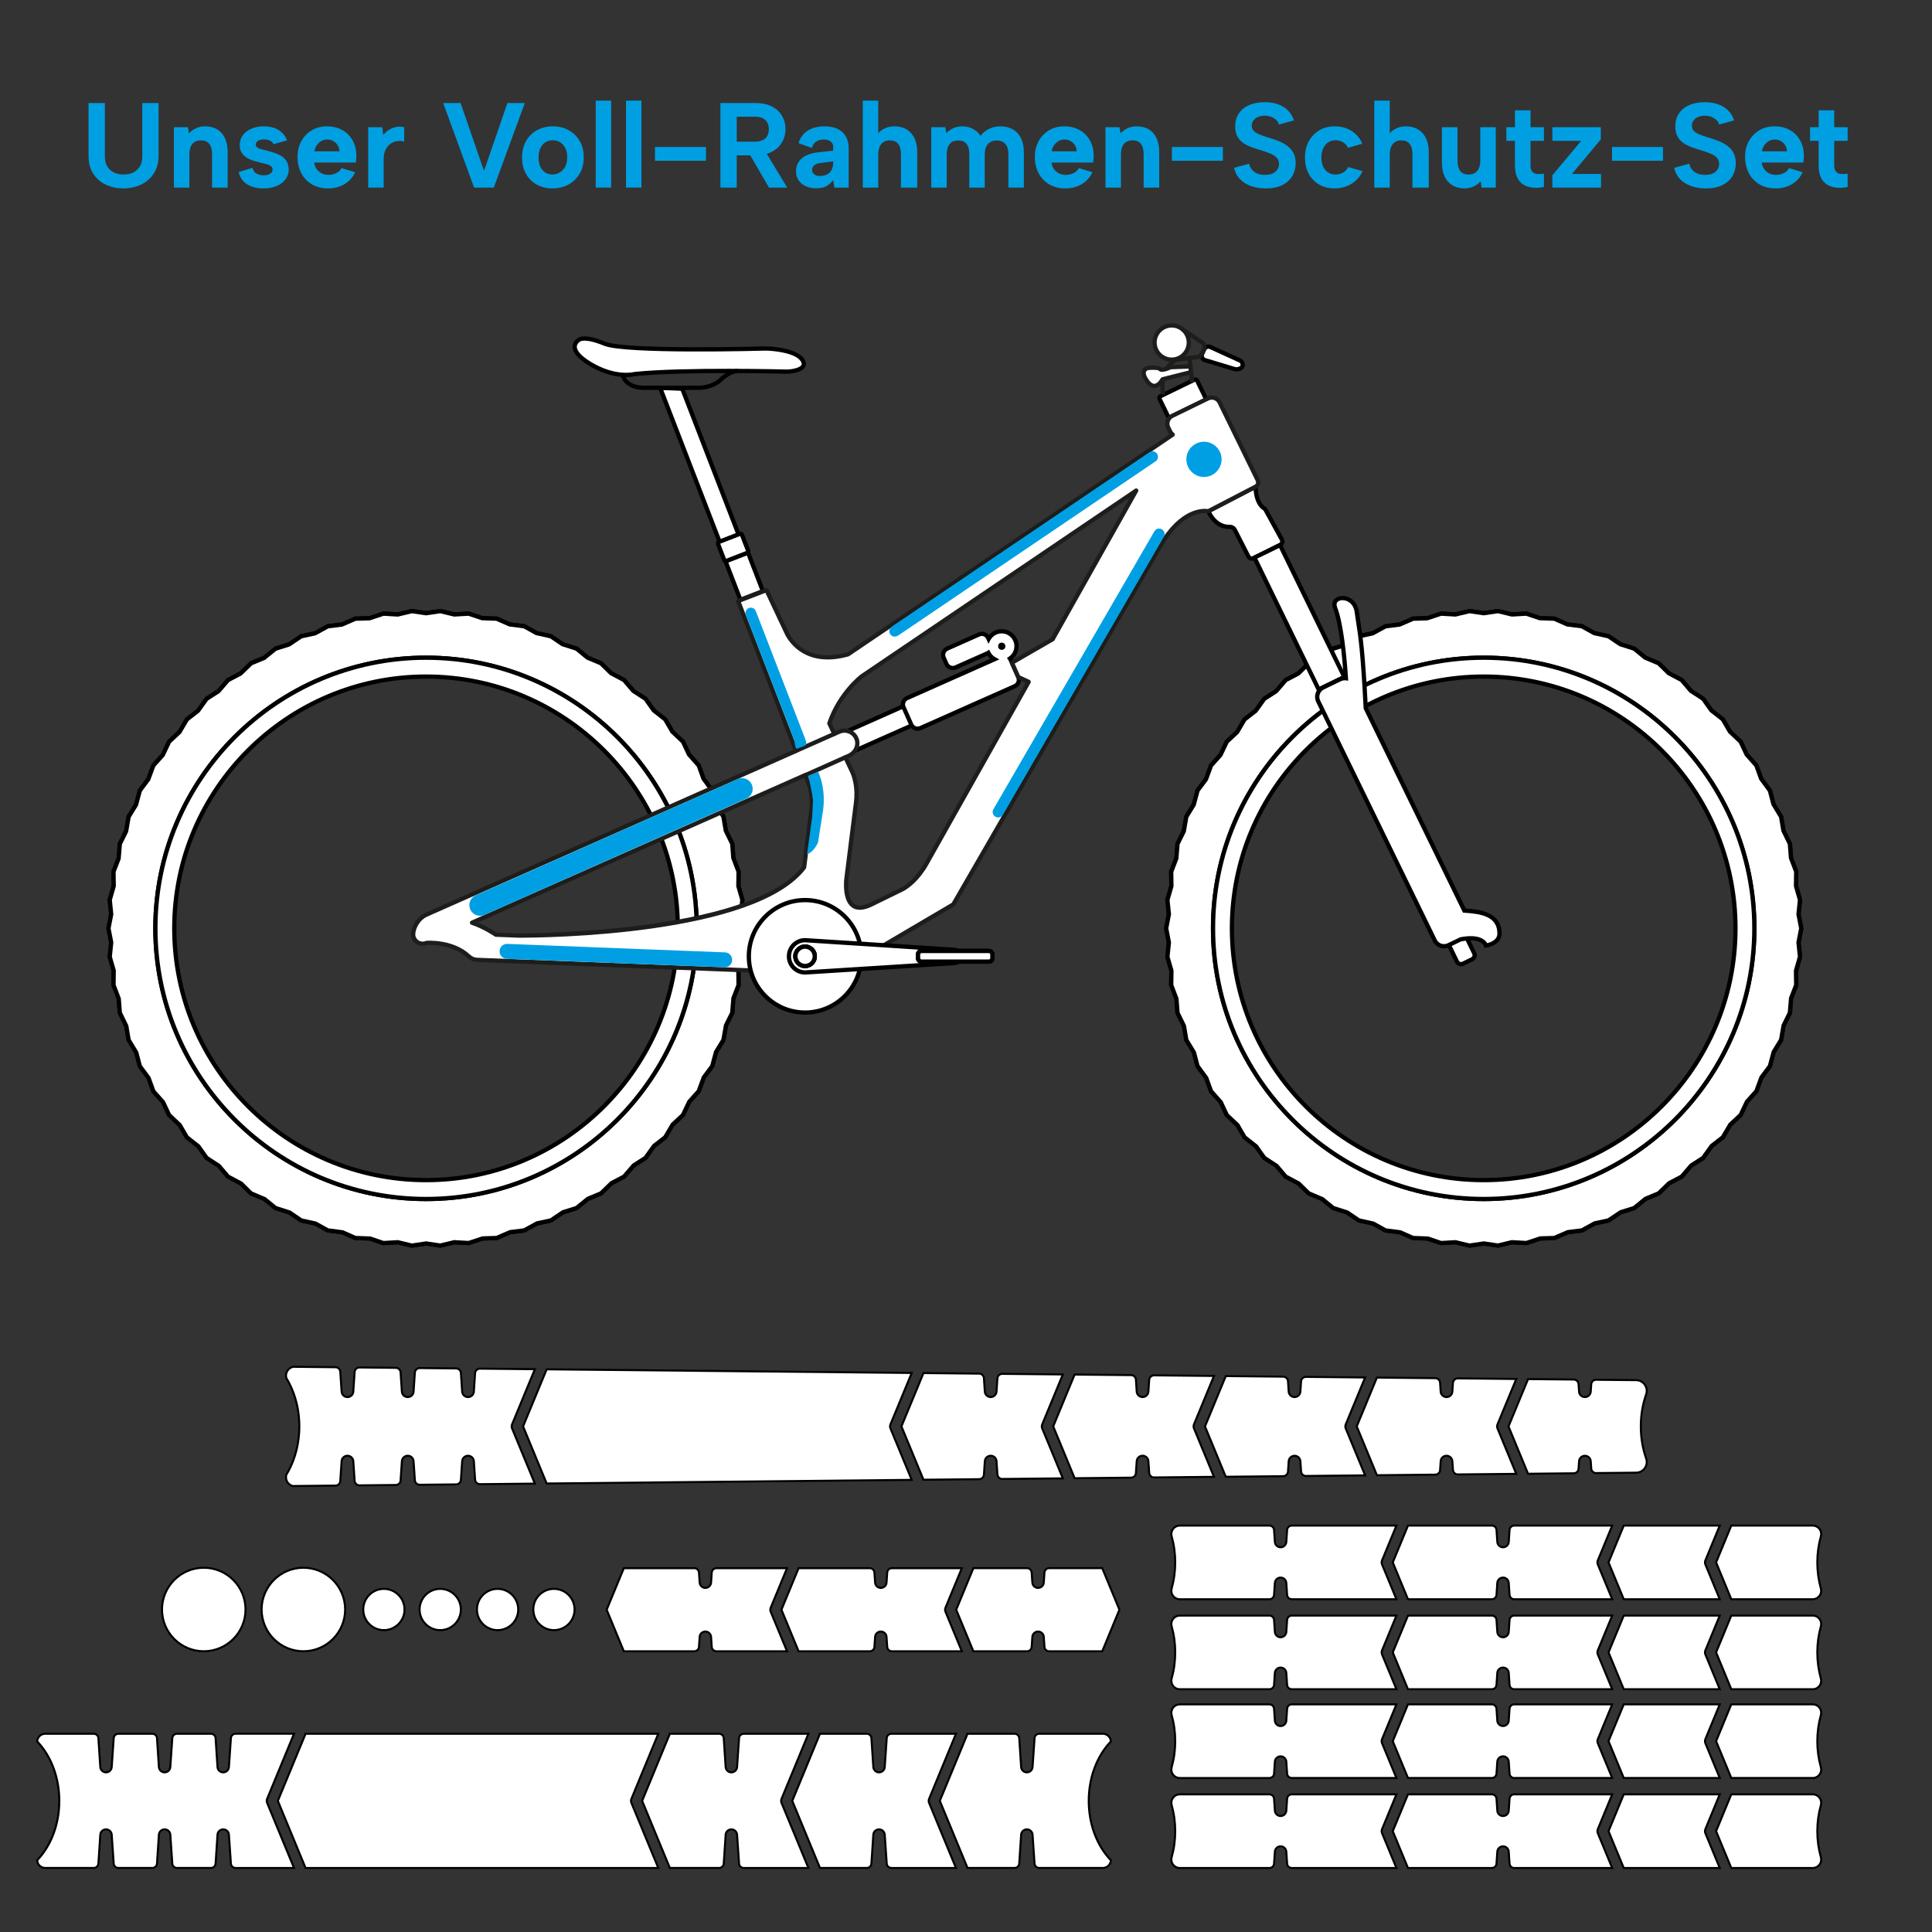 <?xml version="1.0" encoding="UTF-8"?>
<svg xmlns="http://www.w3.org/2000/svg" viewBox="0 0 1920 1920">
  <rect x="0" y="0" width="1920" height="1920" fill="#333333" stroke="none"/>
  <defs>
    <style>
      .cls-1, .cls-2, .cls-3, .cls-4, .cls-5, .cls-6, .cls-7 {
        stroke-width: 0px;
      }

      .cls-1, .cls-3 {
        fill: #009fe3;
      }

      .cls-1, .cls-7 {
        mix-blend-mode: multiply;
      }

      .cls-8 {
        isolation: isolate;
      }

      .cls-4 {
        fill: #fff;
      }

      .cls-5, .cls-7 {
        fill: #009fe2;
      }

      .cls-6 {
        fill: #1d1d1b;
      }
    </style>
  </defs>
  <g class="cls-8">
    <g id="Ebene_1" data-name="Ebene 1">
      <g>
        <path class="cls-5" d="m88,102.4h16.2v53.04c0,3.92.8,7.22,2.4,9.9,1.6,2.68,3.78,4.7,6.54,6.06,2.76,1.36,5.94,2.04,9.54,2.04s6.92-.68,9.72-2.04c2.8-1.36,5-3.38,6.6-6.06,1.6-2.68,2.4-5.98,2.4-9.9v-53.04h16.2v52.2c0,5.52-.96,10.32-2.88,14.4s-4.54,7.48-7.86,10.2c-3.32,2.72-7.08,4.74-11.28,6.06-4.2,1.32-8.58,1.98-13.14,1.98-6.08,0-11.74-1.2-16.98-3.6-5.24-2.4-9.46-6-12.66-10.8-3.2-4.8-4.8-10.88-4.8-18.24v-52.2Z"/>
        <path class="cls-5" d="m172.84,126.4h13.92l1.08,6.12c1.92-2.16,4.26-3.86,7.02-5.1,2.76-1.24,5.74-1.86,8.94-1.86,4.72,0,8.74,1,12.06,3,3.32,2,5.88,4.9,7.68,8.7,1.8,3.8,2.7,8.5,2.7,14.1v35.04h-15.48v-33c0-4.64-.92-8.12-2.76-10.44-1.84-2.32-4.6-3.48-8.28-3.48s-6.62,1.18-8.58,3.54c-1.96,2.36-2.94,5.86-2.94,10.5v32.88h-15.36v-60Z"/>
        <path class="cls-5" d="m250.96,166.84c.48,2,1.3,3.52,2.46,4.56,1.16,1.04,2.48,1.78,3.96,2.22,1.48.44,2.98.66,4.5.66,2.8,0,5-.54,6.6-1.62,1.6-1.08,2.4-2.46,2.4-4.14,0-1.44-.56-2.58-1.68-3.42-1.12-.84-2.54-1.5-4.26-1.98-1.72-.48-3.54-.92-5.46-1.32-2.16-.56-4.46-1.18-6.9-1.86-2.44-.68-4.74-1.66-6.9-2.94-2.16-1.28-3.94-2.94-5.34-4.98-1.4-2.04-2.1-4.62-2.1-7.74,0-3.76,1-7.02,3-9.78,2-2.76,4.82-4.94,8.46-6.54,3.64-1.6,7.86-2.4,12.66-2.4,5.68,0,10.48,1.2,14.4,3.6s6.76,5.84,8.52,10.32l-13.44,3.84c-.48-1.12-1.2-2.04-2.16-2.76-.96-.72-2.1-1.24-3.42-1.56-1.32-.32-2.66-.48-4.02-.48-2.32,0-4.24.46-5.76,1.38-1.52.92-2.28,2.18-2.28,3.78,0,.96.28,1.74.84,2.34.56.6,1.34,1.1,2.34,1.5,1,.4,2.16.76,3.48,1.08,1.32.32,2.78.68,4.38,1.08,2.48.64,4.98,1.38,7.5,2.22s4.84,1.9,6.96,3.18c2.12,1.28,3.82,3,5.1,5.16,1.28,2.16,2,4.88,2.16,8.16,0,3.52-1,6.7-3,9.54-2,2.84-4.88,5.1-8.64,6.78-3.76,1.68-8.32,2.52-13.68,2.52-6.24,0-11.54-1.32-15.9-3.96-4.36-2.64-7.22-6.76-8.58-12.36l13.8-4.08Z"/>
        <path class="cls-5" d="m325.96,187.24c-6,0-11.28-1.32-15.84-3.96s-8.1-6.32-10.62-11.04c-2.52-4.72-3.78-10.16-3.78-16.32s1.26-11.16,3.78-15.72c2.52-4.56,5.98-8.14,10.38-10.74,4.4-2.6,9.44-3.9,15.12-3.9s10.84,1.24,15.24,3.72c4.4,2.48,7.82,5.94,10.26,10.38,2.44,4.44,3.66,9.62,3.66,15.54,0,.88-.06,1.86-.18,2.94s-.26,2.22-.42,3.42h-41.28c.32,2.56,1.14,4.74,2.46,6.54s2.96,3.2,4.92,4.2c1.96,1,4.18,1.5,6.66,1.5,2.96,0,5.62-.6,7.98-1.8,2.36-1.2,4.06-2.84,5.1-4.92l13.56,4.08c-2.4,5.12-5.96,9.08-10.68,11.88-4.72,2.8-10.16,4.2-16.32,4.2Zm11.4-36.84c-.08-2.24-.68-4.26-1.8-6.06-1.12-1.8-2.6-3.2-4.44-4.2-1.84-1-3.88-1.5-6.12-1.5-2,0-3.88.5-5.64,1.5-1.76,1-3.26,2.38-4.5,4.14-1.24,1.76-2.06,3.8-2.46,6.12h24.96Z"/>
        <path class="cls-5" d="m365.92,126.4h13.92l1.08,7.68c1.68-2.08,3.58-3.78,5.7-5.1,2.12-1.32,4.46-2.24,7.02-2.76,2.56-.52,5.24-.46,8.04.18v14.4c-2.16-.72-4.42-.92-6.78-.6-2.36.32-4.56,1.16-6.6,2.52-2.04,1.36-3.72,3.3-5.04,5.82-1.32,2.52-1.98,5.7-1.98,9.54v28.32h-15.36v-60Z"/>
        <path class="cls-5" d="m504.28,102.4h17.28l-30.84,84h-19.56l-30.72-84h17.28l23.28,67.44,23.28-67.44Z"/>
        <path class="cls-5" d="m549.04,187.24c-5.84,0-11.04-1.26-15.6-3.78-4.56-2.52-8.14-6.08-10.74-10.68-2.6-4.6-3.9-10.02-3.9-16.26s1.34-11.8,4.02-16.44c2.68-4.64,6.34-8.22,10.98-10.74,4.64-2.52,9.84-3.78,15.6-3.78s10.96,1.26,15.6,3.78c4.64,2.52,8.32,6.08,11.04,10.68,2.72,4.6,4.08,10.02,4.08,16.26s-1.38,11.8-4.14,16.44c-2.76,4.64-6.48,8.22-11.16,10.74-4.68,2.52-9.94,3.78-15.78,3.78Zm-.12-13.8c2.48,0,4.84-.62,7.08-1.86,2.24-1.24,4.08-3.12,5.52-5.64s2.16-5.74,2.16-9.66-.68-6.9-2.04-9.42c-1.36-2.52-3.14-4.4-5.34-5.64-2.2-1.24-4.58-1.86-7.14-1.86s-4.78.62-6.9,1.86c-2.12,1.24-3.82,3.12-5.1,5.64-1.28,2.52-1.92,5.74-1.92,9.66s.62,6.9,1.86,9.42c1.24,2.52,2.9,4.4,4.98,5.64,2.08,1.24,4.36,1.86,6.84,1.86Z"/>
        <path class="cls-5" d="m592,100h15.36v86.4h-15.36v-86.4Z"/>
        <path class="cls-5" d="m622.12,100h15.36v86.4h-15.36v-86.4Z"/>
        <path class="cls-5" d="m650.92,146.08h50.64v13.68h-50.64v-13.68Z"/>
        <path class="cls-5" d="m750.51,102.4c6.8,0,12.42,1.18,16.86,3.54,4.44,2.36,7.76,5.52,9.96,9.48,2.2,3.96,3.3,8.26,3.3,12.9,0,3.12-.56,6.22-1.68,9.3-1.12,3.08-2.88,5.88-5.28,8.4-2.4,2.52-5.5,4.54-9.3,6.06-3.8,1.52-8.42,2.28-13.86,2.28h-18.36v32.04h-16.2v-84h34.56Zm13.56,25.92c0-3.76-1.14-6.76-3.42-9-2.28-2.24-5.82-3.36-10.62-3.36h-17.88v24.84h17.88c3.2,0,5.84-.5,7.92-1.5,2.08-1,3.62-2.44,4.62-4.32,1-1.88,1.5-4.1,1.5-6.66Zm-4.44,20.64l22.68,37.44h-18.12l-21.72-37.44h17.16Z"/>
        <path class="cls-5" d="m829.23,186.4l-1.2-7.32c-2,2.48-4.26,4.44-6.78,5.88-2.52,1.44-5.9,2.16-10.14,2.16-4,0-7.5-.7-10.5-2.1-3-1.4-5.34-3.36-7.02-5.88s-2.52-5.5-2.52-8.94c0-5.04,1.82-9.22,5.46-12.54,3.64-3.32,9.14-5.42,16.5-6.3l15-1.68v-4.2c0-1.68-.76-3.24-2.28-4.68-1.52-1.44-3.92-2.16-7.2-2.16-2.88,0-5.38.7-7.5,2.1-2.12,1.4-3.54,3.5-4.26,6.3l-13.2-4.8c1.6-5.36,4.64-9.48,9.12-12.36,4.48-2.88,10-4.32,16.56-4.32,8,0,14.02,1.98,18.06,5.94,4.04,3.96,6.06,9.18,6.06,15.66v39.24h-14.16Zm-1.2-26.04l-12.96,1.68c-2.64.32-4.64,1.1-6,2.34s-2.04,2.74-2.04,4.5.68,3.1,2.04,4.26c1.36,1.16,3.28,1.74,5.76,1.74,2.8,0,5.18-.52,7.14-1.56,1.96-1.04,3.46-2.56,4.5-4.56,1.04-2,1.56-4.48,1.56-7.44v-.96Z"/>
        <path class="cls-5" d="m857.43,100h15.36v32.28c1.84-2,4.14-3.62,6.9-4.86,2.76-1.24,5.86-1.86,9.3-1.86,4.56,0,8.52,1,11.88,3,3.36,2,5.98,4.9,7.86,8.7,1.88,3.8,2.82,8.5,2.82,14.1v35.04h-16.2v-33c0-4.64-.92-8.12-2.76-10.44s-4.6-3.48-8.28-3.48-6.62,1.26-8.58,3.78c-1.96,2.52-2.94,6.1-2.94,10.74v32.4h-15.36v-86.4Z"/>
        <path class="cls-5" d="m925.47,126.4h13.92l1.08,5.88c1.92-2,4.22-3.62,6.9-4.86,2.68-1.24,5.62-1.86,8.82-1.86,3.84,0,7.36.82,10.56,2.46,3.2,1.64,5.76,3.98,7.68,7.02,2.16-2.96,4.98-5.28,8.46-6.96s7.26-2.52,11.34-2.52c4.72,0,8.82,1,12.3,3,3.48,2,6.18,4.9,8.1,8.7,1.92,3.8,2.88,8.5,2.88,14.1v35.04h-15.36v-33c0-4.56-1-8-3-10.32-2-2.32-4.84-3.48-8.52-3.48s-6.7,1.18-8.82,3.54c-2.12,2.36-3.18,5.86-3.18,10.5v32.76h-15.36v-33c0-4.56-.9-8-2.7-10.32-1.8-2.32-4.54-3.48-8.22-3.48s-6.62,1.18-8.58,3.54c-1.96,2.36-2.94,5.82-2.94,10.38v32.88h-15.36v-60Z"/>
        <path class="cls-5" d="m1058.67,187.24c-6,0-11.28-1.32-15.84-3.96-4.56-2.64-8.1-6.32-10.62-11.04-2.52-4.72-3.78-10.16-3.78-16.32s1.26-11.16,3.78-15.72,5.98-8.14,10.38-10.74,9.44-3.9,15.12-3.9,10.84,1.24,15.24,3.72c4.4,2.48,7.82,5.94,10.26,10.38,2.44,4.44,3.66,9.62,3.66,15.54,0,.88-.06,1.86-.18,2.94-.12,1.08-.26,2.22-.42,3.42h-41.28c.32,2.56,1.14,4.74,2.46,6.54s2.96,3.2,4.92,4.2c1.96,1,4.18,1.5,6.66,1.5,2.96,0,5.62-.6,7.98-1.8,2.36-1.2,4.06-2.84,5.1-4.92l13.56,4.08c-2.4,5.12-5.96,9.08-10.68,11.88-4.72,2.8-10.16,4.2-16.32,4.2Zm11.4-36.84c-.08-2.24-.68-4.26-1.8-6.06-1.12-1.8-2.6-3.2-4.44-4.2-1.84-1-3.88-1.5-6.12-1.5-2,0-3.88.5-5.64,1.5-1.76,1-3.26,2.38-4.5,4.14-1.24,1.76-2.06,3.8-2.46,6.12h24.96Z"/>
        <path class="cls-5" d="m1098.63,126.4h13.92l1.08,6.12c1.92-2.16,4.26-3.86,7.02-5.1,2.76-1.24,5.74-1.86,8.94-1.86,4.72,0,8.74,1,12.06,3,3.32,2,5.88,4.9,7.68,8.7,1.8,3.8,2.7,8.5,2.7,14.1v35.04h-15.48v-33c0-4.64-.92-8.12-2.76-10.44s-4.6-3.48-8.28-3.48-6.62,1.18-8.58,3.54c-1.96,2.36-2.94,5.86-2.94,10.5v32.88h-15.36v-60Z"/>
        <path class="cls-5" d="m1164.63,146.08h50.64v13.68h-50.64v-13.68Z"/>
        <path class="cls-5" d="m1241.43,162.64c.4,2.24,1.28,4.2,2.64,5.88,1.36,1.68,3.14,2.98,5.34,3.9,2.2.92,4.74,1.38,7.62,1.38,4.72,0,8.24-1.06,10.56-3.18,2.32-2.12,3.48-4.7,3.48-7.74,0-2.4-.72-4.4-2.16-6-1.44-1.6-3.46-2.96-6.06-4.08-2.6-1.12-5.62-2.2-9.06-3.24-3.2-.96-6.38-2-9.54-3.12-3.16-1.12-6-2.52-8.52-4.2-2.52-1.68-4.52-3.86-6-6.54-1.48-2.68-2.22-6.06-2.22-10.14,0-5.12,1.26-9.48,3.78-13.08s5.98-6.32,10.38-8.16c4.4-1.84,9.48-2.76,15.24-2.76,4.88,0,9.28.7,13.2,2.1,3.92,1.4,7.22,3.44,9.9,6.12,2.68,2.68,4.66,5.98,5.94,9.9l-15,4.08c-.4-1.76-1.28-3.28-2.64-4.56-1.36-1.28-3.02-2.3-4.98-3.06-1.96-.76-4.02-1.14-6.18-1.14-2.4-.08-4.6.28-6.6,1.08-2,.8-3.6,1.96-4.8,3.48-1.2,1.52-1.8,3.28-1.8,5.28,0,2.24.68,4.02,2.04,5.34,1.36,1.32,3.16,2.44,5.4,3.36s4.76,1.82,7.56,2.7c3.28.96,6.62,2.06,10.02,3.3s6.5,2.8,9.3,4.68c2.8,1.88,5.06,4.26,6.78,7.14s2.58,6.52,2.58,10.92c0,4.64-1.1,8.84-3.3,12.6-2.2,3.76-5.5,6.76-9.9,9-4.4,2.24-9.92,3.36-16.56,3.36-5.44,0-10.38-.8-14.82-2.4-4.44-1.6-8.1-3.94-10.98-7.02-2.88-3.08-4.76-6.74-5.64-10.98l15-4.2Z"/>
        <path class="cls-5" d="m1326.27,187.24c-5.84,0-10.96-1.28-15.36-3.84-4.4-2.56-7.84-6.14-10.32-10.74-2.48-4.6-3.72-9.94-3.72-16.02s1.26-11.56,3.78-16.2c2.52-4.64,6-8.28,10.44-10.92s9.58-3.96,15.42-3.96c6.32,0,11.92,1.56,16.8,4.68,4.88,3.12,8.36,7.32,10.44,12.6l-14.16,4.08c-1.04-2.32-2.66-4.16-4.86-5.52-2.2-1.36-4.7-2.04-7.5-2.04s-5.26.72-7.38,2.16-3.76,3.44-4.92,6c-1.16,2.56-1.74,5.56-1.74,9,0,5.2,1.28,9.32,3.84,12.36,2.56,3.04,6,4.56,10.32,4.56,2.72,0,5.2-.66,7.44-1.98,2.24-1.32,3.92-3.14,5.04-5.46l14.16,4.08c-2.16,5.2-5.74,9.36-10.74,12.48-5,3.12-10.66,4.68-16.98,4.68Z"/>
        <path class="cls-5" d="m1365.75,100h15.36v32.28c1.84-2,4.14-3.62,6.9-4.86,2.76-1.24,5.86-1.86,9.3-1.86,4.56,0,8.52,1,11.88,3,3.36,2,5.98,4.9,7.86,8.7,1.88,3.8,2.82,8.5,2.82,14.1v35.04h-16.2v-33c0-4.64-.92-8.12-2.76-10.44-1.84-2.32-4.6-3.48-8.28-3.48s-6.62,1.26-8.58,3.78c-1.96,2.52-2.94,6.1-2.94,10.74v32.4h-15.36v-86.4Z"/>
        <path class="cls-5" d="m1486.46,186.4h-14.04l-.96-6.24c-2,2.24-4.38,3.98-7.14,5.22-2.76,1.24-5.7,1.86-8.82,1.86-4.64,0-8.64-1-12-3-3.36-2-5.96-4.9-7.8-8.7-1.84-3.8-2.76-8.5-2.76-14.1v-35.04h15.48v33.12c0,4.56.9,8.02,2.7,10.38,1.8,2.36,4.58,3.54,8.34,3.54s6.64-1.2,8.64-3.6c2-2.4,3-5.88,3-10.44v-33h15.36v60Z"/>
        <path class="cls-5" d="m1505.54,126.4v-16.8h15.48v16.8h13.32v13.56h-13.32v24.36c0,3.12.68,5.32,2.04,6.6,1.36,1.28,3.06,1.96,5.1,2.04,2.04.08,4.1-.04,6.18-.36v13.2c-3.68.8-7.26,1.04-10.74.72s-6.58-1.26-9.3-2.82-4.86-3.94-6.42-7.14c-1.56-3.2-2.34-7.28-2.34-12.24v-24.36h-8.52v-13.56h8.52Z"/>
        <path class="cls-5" d="m1590.86,138.52l-28.68,34.32h28.92v13.56h-48.36v-12.24l28.68-34.2h-28.68v-13.56h48.12v12.12Z"/>
        <path class="cls-5" d="m1602.02,146.08h50.64v13.68h-50.64v-13.68Z"/>
        <path class="cls-5" d="m1678.82,162.64c.4,2.24,1.28,4.2,2.64,5.88,1.36,1.68,3.14,2.98,5.34,3.9,2.2.92,4.74,1.38,7.62,1.38,4.72,0,8.24-1.06,10.56-3.18,2.32-2.12,3.48-4.7,3.48-7.74,0-2.4-.72-4.4-2.16-6-1.44-1.6-3.46-2.96-6.06-4.08-2.6-1.12-5.62-2.2-9.06-3.24-3.2-.96-6.38-2-9.54-3.12-3.16-1.12-6-2.52-8.52-4.2s-4.52-3.86-6-6.54c-1.48-2.68-2.22-6.06-2.22-10.14,0-5.12,1.26-9.48,3.78-13.08,2.52-3.6,5.98-6.32,10.38-8.16,4.4-1.84,9.48-2.76,15.24-2.76,4.88,0,9.28.7,13.2,2.1,3.92,1.4,7.22,3.44,9.9,6.12,2.68,2.68,4.66,5.98,5.94,9.9l-15,4.08c-.4-1.76-1.28-3.28-2.64-4.56-1.36-1.28-3.02-2.3-4.98-3.06-1.96-.76-4.02-1.14-6.18-1.14-2.4-.08-4.6.28-6.6,1.08-2,.8-3.6,1.96-4.8,3.48-1.2,1.52-1.8,3.28-1.8,5.28,0,2.24.68,4.02,2.04,5.34,1.36,1.32,3.16,2.44,5.4,3.36,2.24.92,4.76,1.82,7.56,2.7,3.28.96,6.62,2.06,10.02,3.3,3.4,1.24,6.5,2.8,9.3,4.68,2.8,1.88,5.06,4.26,6.78,7.14,1.72,2.88,2.58,6.52,2.58,10.92,0,4.64-1.1,8.84-3.3,12.6-2.2,3.76-5.5,6.76-9.9,9-4.4,2.24-9.92,3.36-16.56,3.36-5.44,0-10.38-.8-14.82-2.4-4.44-1.6-8.1-3.94-10.98-7.02-2.88-3.08-4.76-6.74-5.64-10.98l15-4.2Z"/>
        <path class="cls-5" d="m1764.5,187.24c-6,0-11.28-1.32-15.84-3.96s-8.1-6.32-10.62-11.04c-2.52-4.72-3.78-10.16-3.78-16.32s1.26-11.16,3.78-15.72c2.52-4.56,5.98-8.14,10.38-10.74,4.4-2.6,9.44-3.9,15.12-3.9s10.84,1.24,15.24,3.72c4.4,2.48,7.82,5.94,10.26,10.38,2.44,4.44,3.66,9.62,3.66,15.54,0,.88-.06,1.86-.18,2.94-.12,1.08-.26,2.22-.42,3.42h-41.28c.32,2.56,1.14,4.74,2.46,6.54s2.96,3.2,4.92,4.2c1.96,1,4.18,1.5,6.66,1.5,2.96,0,5.62-.6,7.98-1.8,2.36-1.2,4.06-2.84,5.1-4.92l13.56,4.08c-2.4,5.12-5.96,9.08-10.68,11.88-4.72,2.8-10.16,4.2-16.32,4.2Zm11.4-36.84c-.08-2.24-.68-4.26-1.8-6.06-1.12-1.8-2.6-3.2-4.44-4.2-1.84-1-3.88-1.5-6.12-1.5-2,0-3.88.5-5.64,1.5-1.76,1-3.26,2.38-4.5,4.14-1.24,1.76-2.06,3.8-2.46,6.12h24.96Z"/>
        <path class="cls-5" d="m1807.34,126.4v-16.8h15.48v16.8h13.32v13.56h-13.32v24.36c0,3.12.68,5.32,2.04,6.6,1.36,1.28,3.06,1.96,5.1,2.04,2.04.08,4.1-.04,6.18-.36v13.2c-3.68.8-7.26,1.04-10.74.72s-6.58-1.26-9.3-2.82-4.86-3.94-6.42-7.14c-1.56-3.2-2.34-7.28-2.34-12.24v-24.36h-8.52v-13.56h8.52Z"/>
      </g>
      <path class="cls-2" d="m1488.74,1240l-14.26-2.11-14.26,2.11-14.01-3.36-14.39.84-13.66-4.6-14.4-.46-13.19-5.81-14.3-1.76-12.61-6.98-14.09-3.05-11.93-8.09-13.76-4.3-11.15-9.13-13.31-5.52-10.29-10.09-12.77-6.69-9.34-10.97-12.12-7.8-8.33-11.76-11.37-8.85-7.25-12.46-10.54-9.83-6.11-13.05-9.62-10.73-4.91-13.55-8.62-11.55-3.68-13.94-7.54-12.28-2.41-14.21-6.4-12.91-1.11-14.37-5.21-13.44.19-14.41-3.98-13.85,1.48-14.33-2.74-14.15,2.74-14.15-1.48-14.33,3.98-13.85-.19-14.41,5.21-13.44,1.11-14.37,6.41-12.91,2.4-14.21,7.54-12.28,3.68-13.94,8.62-11.55,4.92-13.55,9.62-10.73,6.11-13.05,10.54-9.83,7.25-12.45,11.37-8.85,8.33-11.76,12.12-7.8,9.35-10.97,12.77-6.69,10.29-10.09,13.31-5.52,11.15-9.13,13.76-4.3,11.93-8.09,14.09-3.04,12.61-6.98,14.3-1.76,13.19-5.81,14.4-.46,13.66-4.6,14.39.84,14.02-3.36,14.26,2.11,14.26-2.11,14.02,3.36,14.39-.84,13.66,4.6,14.4.46,13.19,5.81,14.31,1.76,12.61,6.98,14.09,3.05,11.93,8.09,13.75,4.3,11.15,9.13,13.31,5.52,10.29,10.09,12.77,6.69,9.35,10.97,12.12,7.8,8.33,11.76,11.38,8.85,7.25,12.46,10.54,9.83,6.11,13.05,9.62,10.73,4.91,13.55,8.62,11.55,3.68,13.94,7.54,12.28,2.41,14.21,6.4,12.91,1.11,14.37,5.21,13.44-.19,14.41,3.98,13.85-1.48,14.33,2.73,14.15-2.73,14.15,1.48,14.33-3.98,13.85.19,14.41-5.21,13.44-1.11,14.37-6.41,12.91-2.4,14.21-7.54,12.28-3.68,13.93-8.62,11.55-4.92,13.55-9.62,10.73-6.11,13.05-10.54,9.83-7.25,12.45-11.38,8.85-8.33,11.76-12.12,7.8-9.35,10.97-12.76,6.69-10.29,10.09-13.31,5.52-11.15,9.13-13.75,4.3-11.93,8.09-14.09,3.04-12.61,6.98-14.3,1.76-13.19,5.81-14.4.46-13.66,4.6-14.39-.84-14.01,3.36Zm-14.26-6.4l14.07,2.08,13.82-3.32,14.19.82,13.78-4.55,13.9-.44,13.32-5.77,13.79-1.7,12.74-6.95,13.59-2.94,12.06-8.07,13.27-4.15,11.29-9.13,12.84-5.32,10.43-10.1,12.31-6.45,9.48-10.99,11.69-7.52,8.47-11.79,10.98-8.54,7.38-12.5,10.17-9.48,6.24-13.11,9.28-10.35,5.04-13.61,8.31-11.14,3.79-14.01,7.27-11.85,2.51-14.3,6.17-12.46,1.21-14.46,5.03-12.96-.19-14.22,3.93-13.66-1.46-14.14,2.7-13.96-2.7-13.96,1.46-14.14-3.93-13.66.19-14.22-5.16-13.56-1.07-13.86-6.37-13.04-2.32-13.71-7.52-12.42-3.55-13.44-8.61-11.69-4.74-13.07-9.62-10.87-5.89-12.59-10.56-9.97-6.99-12.02-11.4-8.98-8.04-11.34-12.15-7.93-9.02-10.58-12.82-6.82-9.92-9.73-13.37-5.64-10.76-8.8-13.83-4.42-11.51-7.8-14.17-3.16-12.16-6.73-14.4-1.86-12.72-5.6-14.5-.56-13.18-4.44-14.19.82-13.83-3.32-14.06,2.08-14.06-2.08-13.83,3.32-14.19-.82-13.78,4.55-13.89.44-13.32,5.77-13.79,1.7-12.74,6.95-13.59,2.94-12.06,8.07-13.27,4.15-11.29,9.13-12.84,5.32-10.43,10.1-12.31,6.45-9.48,10.99-11.69,7.52-8.47,11.79-10.97,8.54-7.38,12.5-10.17,9.48-6.24,13.11-9.28,10.35-5.04,13.61-8.31,11.14-3.79,14.01-7.28,11.85-2.51,14.3-6.17,12.45-1.21,14.46-5.03,12.96.19,14.22-3.93,13.66,1.46,14.14-2.7,13.96,2.7,13.96-1.46,14.14,3.93,13.66-.19,14.22,5.16,13.56,1.07,13.86,6.37,13.04,2.32,13.71,7.52,12.42,3.55,13.44,8.61,11.69,4.74,13.07,9.62,10.87,5.89,12.59,10.56,9.97,6.99,12.02,11.4,8.98,8.04,11.34,12.16,7.93,9.02,10.58,12.82,6.82,9.92,9.73,13.38,5.64,10.76,8.8,13.83,4.42,11.5,7.8,14.17,3.16,12.16,6.73,14.39,1.86,12.72,5.6,14.51.56,13.18,4.44,14.19-.82,13.82,3.32,14.06-2.08Z"/>
      <g>
        <g>
          <path class="cls-4" d="m1787.34,936.64l2.72-14.05-2.72-14.05,1.47-14.24-3.95-13.76.19-14.31-5.17-13.34-1.1-14.27-6.36-12.82-2.39-14.11-7.49-12.2-3.65-13.84-8.56-11.47-4.88-13.45-9.55-10.66-6.07-12.96-10.47-9.76-7.2-12.37-11.3-8.79-8.27-11.68-12.04-7.75-9.28-10.89-12.68-6.64-10.22-10.02-13.22-5.48-11.08-9.07-13.66-4.27-11.85-8.03-13.99-3.02-12.52-6.93-14.21-1.75-13.1-5.77-14.31-.46-13.56-4.57-14.29.83-13.92-3.34-14.16,2.1-14.16-2.1-13.92,3.34-14.29-.83-13.57,4.57-14.31.46-13.1,5.77-14.2,1.75-12.52,6.93-13.99,3.02-11.85,8.03-13.66,4.27-11.08,9.07-13.22,5.48-10.22,10.02-12.68,6.64-9.28,10.89-12.04,7.75-8.27,11.68-11.3,8.79-7.2,12.37-10.47,9.76-6.07,12.96-9.55,10.66-4.88,13.46-8.56,11.47-3.65,13.84-7.49,12.2-2.39,14.11-6.36,12.82-1.1,14.27-5.17,13.35.19,14.31-3.95,13.76,1.47,14.24-2.72,14.05,2.72,14.05-1.47,14.24,3.95,13.75-.19,14.31,5.17,13.34,1.1,14.27,6.36,12.82,2.39,14.11,7.49,12.2,3.65,13.84,8.56,11.47,4.88,13.45,9.55,10.66,6.07,12.96,10.47,9.76,7.2,12.37,11.3,8.79,8.27,11.68,12.04,7.75,9.28,10.89,12.68,6.64,10.22,10.02,13.22,5.48,11.08,9.07,13.66,4.27,11.85,8.03,13.99,3.02,12.52,6.93,14.21,1.75,13.1,5.77,14.31.46,13.56,4.57,14.29-.83,13.92,3.34,14.16-2.1,14.16,2.1,13.92-3.34,14.29.83,13.57-4.57,14.31-.46,13.1-5.77,14.2-1.75,12.52-6.93,13.99-3.02,11.85-8.03,13.66-4.27,11.08-9.07,13.22-5.48,10.22-10.02,12.68-6.64,9.28-10.89,12.04-7.75,8.27-11.68,11.3-8.79,7.2-12.37,10.47-9.76,6.07-12.96,9.55-10.66,4.88-13.45,8.56-11.47,3.65-13.84,7.49-12.2,2.39-14.11,6.36-12.82,1.1-14.27,5.17-13.35-.19-14.31,3.95-13.76-1.47-14.24Zm-312.85,254.92c-148.55,0-268.97-120.42-268.97-268.97s120.42-268.97,268.97-268.97,268.97,120.42,268.97,268.97-120.42,268.97-268.97,268.97Z"/>
          <path class="cls-2" d="m1488.74,1240l-14.26-2.11-14.26,2.11-14.01-3.36-14.39.84-13.66-4.6-14.4-.46-13.19-5.81-14.3-1.76-12.61-6.98-14.09-3.05-11.93-8.09-13.76-4.3-11.15-9.13-13.31-5.52-10.29-10.09-12.77-6.69-9.34-10.97-12.12-7.8-8.33-11.76-11.37-8.85-7.25-12.46-10.54-9.83-6.11-13.05-9.62-10.73-4.91-13.55-8.62-11.55-3.68-13.94-7.54-12.28-2.41-14.21-6.4-12.91-1.11-14.37-5.21-13.43.19-14.41-3.98-13.85,1.48-14.33-2.74-14.15,2.74-14.15-1.48-14.33,3.98-13.85-.19-14.41,5.21-13.44,1.11-14.37,6.4-12.91,2.4-14.21,7.54-12.28,3.68-13.94,8.62-11.55,4.92-13.55,9.62-10.73,6.11-13.05,10.54-9.83,7.25-12.45,11.37-8.85,8.33-11.76,12.12-7.8,9.35-10.97,12.77-6.69,10.29-10.09,13.31-5.52,11.15-9.13,13.76-4.3,11.93-8.09,14.08-3.04,12.61-6.98,14.3-1.76,13.19-5.81,14.4-.46,13.66-4.6,14.39.84,14.02-3.36,14.26,2.11,14.26-2.11,14.01,3.36,14.39-.83,13.66,4.6,14.4.46,13.19,5.81,14.31,1.76,12.61,6.98,14.09,3.05,11.93,8.09,13.75,4.3,11.15,9.13,13.31,5.52,10.29,10.09,12.77,6.69,9.35,10.97,12.12,7.8,8.33,11.76,11.38,8.85,7.25,12.46,10.54,9.83,6.11,13.05,9.62,10.73,4.91,13.55,8.62,11.55,3.68,13.94,7.54,12.28,2.41,14.21,6.4,12.91,1.11,14.37,5.21,13.44-.19,14.41,3.98,13.85-1.48,14.33,2.73,14.15-2.73,14.15,1.48,14.33-3.98,13.85.19,14.41-5.21,13.44-1.11,14.37-6.41,12.91-2.4,14.21-7.54,12.28-3.68,13.93-8.62,11.55-4.92,13.55-9.62,10.73-6.11,13.05-10.54,9.83-7.25,12.45-11.38,8.85-8.33,11.76-12.12,7.8-9.34,10.97-12.77,6.69-10.29,10.09-13.31,5.52-11.15,9.13-13.75,4.3-11.93,8.09-14.09,3.04-12.61,6.98-14.3,1.76-13.19,5.81-14.4.46-13.66,4.6-14.39-.84-14.01,3.36Zm-14.26-6.4l14.07,2.08,13.82-3.32,14.19.82,13.78-4.55,13.9-.44,13.32-5.77,13.8-1.7,12.74-6.95,13.59-2.94,12.06-8.07,13.27-4.15,11.29-9.12,12.84-5.32,10.43-10.1,12.31-6.45,9.48-10.99,11.69-7.52,8.47-11.79,10.98-8.54,7.38-12.5,10.17-9.48,6.24-13.11,9.28-10.35,5.04-13.61,8.31-11.14,3.79-14.01,7.27-11.85,2.51-14.3,6.17-12.46,1.21-14.46,5.03-12.96-.19-14.22,3.93-13.66-1.46-14.14,2.7-13.96-2.7-13.96,1.46-14.14-3.93-13.66.19-14.22-5.16-13.56-1.07-13.86-6.37-13.04-2.32-13.71-7.52-12.42-3.55-13.44-8.61-11.69-4.74-13.07-9.62-10.87-5.89-12.59-10.56-9.97-6.99-12.02-11.4-8.98-8.04-11.34-12.15-7.93-9.02-10.58-12.82-6.82-9.92-9.73-13.37-5.64-10.76-8.8-13.83-4.42-11.51-7.8-14.17-3.16-12.16-6.73-14.4-1.86-12.72-5.61-14.5-.55-13.18-4.44-14.19.82-13.82-3.31-14.07,2.08-14.06-2.08-13.83,3.32-14.19-.82-13.78,4.55-13.89.44-13.32,5.77-13.79,1.7-12.74,6.95-13.59,2.94-12.06,8.07-13.27,4.15-11.29,9.13-12.84,5.32-10.43,10.1-12.31,6.45-9.48,10.99-11.69,7.52-8.47,11.79-10.97,8.54-7.38,12.5-10.17,9.48-6.24,13.11-9.28,10.35-5.04,13.61-8.31,11.14-3.79,14.01-7.28,11.85-2.51,14.3-6.17,12.45-1.21,14.46-5.03,12.96.19,14.22-3.93,13.66,1.46,14.14-2.7,13.96,2.7,13.96-1.46,14.14,3.93,13.66-.19,14.22,5.16,13.56,1.07,13.86,6.37,13.04,2.32,13.71,7.52,12.42,3.55,13.44,8.61,11.69,4.74,13.07,9.62,10.87,5.89,12.59,10.56,9.97,6.99,12.02,11.4,8.98,8.04,11.34,12.16,7.93,9.02,10.58,12.82,6.82,9.92,9.74,13.38,5.64,10.76,8.8,13.83,4.42,11.5,7.8,14.17,3.16,12.16,6.73,14.39,1.86,12.72,5.6,14.51.56,13.18,4.44,14.19-.82,13.82,3.32,14.06-2.08Zm0-39.92c-149.48,0-271.1-121.61-271.1-271.1s121.61-271.1,271.1-271.1,271.1,121.61,271.1,271.1-121.61,271.1-271.1,271.1Zm0-537.95c-147.14,0-266.85,119.71-266.85,266.85s119.71,266.85,266.85,266.85,266.85-119.71,266.85-266.85-119.71-266.85-266.85-266.85Z"/>
        </g>
        <g>
          <path class="cls-4" d="m1474.48,653.61c-148.55,0-268.97,120.42-268.97,268.97s120.42,268.97,268.97,268.97,268.97-120.42,268.97-268.97-120.42-268.97-268.97-268.97Zm0,519.18c-138.19,0-250.21-112.02-250.21-250.21s112.02-250.21,250.21-250.21,250.21,112.02,250.21,250.21-112.02,250.21-250.21,250.21Z"/>
          <path class="cls-2" d="m1474.48,1193.68c-149.48,0-271.1-121.61-271.1-271.1s121.61-271.1,271.1-271.1,271.1,121.61,271.1,271.1-121.61,271.1-271.1,271.1Zm0-537.95c-147.14,0-266.85,119.71-266.85,266.85s119.71,266.85,266.85,266.85,266.85-119.71,266.85-266.85-119.71-266.85-266.85-266.85Zm0,519.18c-139.14,0-252.33-113.2-252.33-252.33s113.2-252.33,252.33-252.33,252.33,113.2,252.33,252.33-113.2,252.33-252.33,252.33Zm0-500.42c-136.79,0-248.09,111.29-248.09,248.09s111.29,248.09,248.09,248.09,248.09-111.29,248.09-248.09-111.29-248.09-248.09-248.09Z"/>
        </g>
      </g>
      <path class="cls-2" d="m437.65,1240l-14.26-2.11-14.26,2.11-14.01-3.36-14.39.84-13.66-4.6-14.4-.46-13.19-5.81-14.31-1.76-12.61-6.98-14.09-3.05-11.93-8.09-13.75-4.3-11.15-9.13-13.31-5.52-10.29-10.09-12.77-6.69-9.35-10.97-12.12-7.8-8.33-11.76-11.37-8.85-7.25-12.46-10.54-9.83-6.11-13.05-9.62-10.73-4.91-13.55-8.62-11.55-3.68-13.94-7.54-12.28-2.4-14.21-6.4-12.91-1.11-14.37-5.21-13.44.19-14.41-3.98-13.85,1.48-14.33-2.74-14.15,2.74-14.15-1.48-14.33,3.98-13.85-.19-14.41,5.21-13.44,1.11-14.37,6.4-12.91,2.41-14.21,7.54-12.28,3.68-13.94,8.62-11.55,4.92-13.55,9.62-10.73,6.11-13.05,10.54-9.83,7.25-12.45,11.38-8.85,8.33-11.76,12.12-7.8,9.35-10.97,12.77-6.69,10.29-10.09,13.31-5.52,11.15-9.13,13.76-4.3,11.93-8.09,14.09-3.04,12.61-6.98,14.3-1.76,13.19-5.81,14.4-.46,13.66-4.6,14.39.84,14.01-3.36,14.26,2.11,14.26-2.11,14.01,3.36,14.39-.84,13.66,4.6,14.4.46,13.19,5.81,14.3,1.76,12.61,6.98,14.09,3.05,11.93,8.09,13.76,4.3,11.15,9.13,13.31,5.52,10.29,10.09,12.77,6.69,9.35,10.97,12.12,7.8,8.33,11.76,11.37,8.85,7.25,12.46,10.54,9.83,6.11,13.05,9.62,10.73,4.91,13.55,8.62,11.55,3.68,13.94,7.54,12.28,2.4,14.21,6.4,12.91,1.11,14.37,5.21,13.44-.19,14.41,3.98,13.85-1.48,14.33,2.74,14.15-2.74,14.15,1.48,14.33-3.98,13.85.19,14.41-5.21,13.44-1.11,14.37-6.4,12.91-2.4,14.21-7.54,12.28-3.68,13.93-8.62,11.55-4.92,13.55-9.62,10.73-6.11,13.05-10.54,9.83-7.25,12.45-11.37,8.85-8.33,11.76-12.12,7.8-9.35,10.97-12.77,6.69-10.29,10.09-13.31,5.52-11.15,9.13-13.76,4.3-11.93,8.09-14.09,3.04-12.61,6.98-14.3,1.76-13.19,5.81-14.4.46-13.66,4.6-14.39-.84-14.01,3.36Zm-14.26-6.4l14.07,2.08,13.83-3.32,14.19.82,13.79-4.55,13.89-.44,13.32-5.77,13.8-1.7,12.74-6.95,13.59-2.94,12.06-8.07,13.27-4.15,11.29-9.13,12.84-5.32,10.43-10.1,12.31-6.45,9.48-10.99,11.69-7.52,8.47-11.79,10.97-8.54,7.38-12.5,10.17-9.48,6.24-13.11,9.28-10.35,5.04-13.61,8.31-11.14,3.79-14.01,7.28-11.85,2.51-14.3,6.18-12.46,1.21-14.46,5.03-12.96-.19-14.22,3.93-13.66-1.46-14.14,2.7-13.96-2.7-13.96,1.46-14.14-3.93-13.66.19-14.22-5.16-13.56-1.07-13.86-6.37-13.04-2.32-13.71-7.52-12.42-3.55-13.44-8.61-11.69-4.74-13.07-9.62-10.87-5.89-12.59-10.55-9.97-6.99-12.01-11.4-8.98-8.04-11.34-12.16-7.93-9.02-10.58-12.82-6.82-9.92-9.73-13.37-5.64-10.76-8.8-13.83-4.42-11.51-7.8-14.17-3.16-12.16-6.73-14.4-1.86-12.72-5.6-14.51-.56-13.17-4.44-14.19.82-13.83-3.32-14.07,2.08-14.07-2.08-13.83,3.32-14.19-.82-13.79,4.55-13.89.44-13.32,5.77-13.8,1.7-12.74,6.95-13.59,2.94-12.06,8.07-13.27,4.15-11.29,9.13-12.84,5.32-10.43,10.1-12.31,6.45-9.48,10.99-11.69,7.52-8.47,11.79-10.97,8.54-7.38,12.5-10.17,9.48-6.24,13.11-9.28,10.35-5.04,13.61-8.31,11.14-3.79,14.01-7.27,11.85-2.51,14.3-6.18,12.45-1.21,14.46-5.03,12.96.19,14.22-3.93,13.66,1.46,14.14-2.7,13.96,2.7,13.96-1.46,14.14,3.93,13.66-.19,14.22,5.16,13.56,1.07,13.86,6.37,13.04,2.32,13.71,7.52,12.42,3.55,13.44,8.61,11.69,4.74,13.07,9.62,10.87,5.89,12.59,10.56,9.97,6.99,12.01,11.4,8.98,8.04,11.34,12.16,7.93,9.02,10.58,12.82,6.82,9.92,9.73,13.37,5.64,10.76,8.8,13.83,4.42,11.51,7.8,14.17,3.16,12.16,6.73,14.4,1.86,12.72,5.6,14.5.56,13.18,4.44,14.19-.82,13.83,3.32,14.06-2.08Z"/>
      <g>
        <g>
          <path class="cls-4" d="m736.25,936.64l2.72-14.05-2.72-14.05,1.47-14.24-3.95-13.76.19-14.31-5.17-13.34-1.1-14.27-6.36-12.82-2.39-14.11-7.49-12.2-3.65-13.84-8.56-11.47-4.88-13.45-9.55-10.66-6.07-12.96-10.47-9.76-7.2-12.37-11.3-8.79-8.27-11.68-12.04-7.75-9.28-10.89-12.68-6.64-10.22-10.02-13.22-5.48-11.08-9.07-13.66-4.27-11.85-8.03-13.99-3.02-12.52-6.93-14.21-1.75-13.1-5.77-14.31-.46-13.56-4.57-14.29.83-13.92-3.34-14.16,2.1-14.16-2.1-13.92,3.34-14.29-.83-13.57,4.57-14.31.46-13.1,5.77-14.2,1.75-12.52,6.93-13.99,3.02-11.85,8.03-13.66,4.27-11.08,9.07-13.22,5.48-10.22,10.02-12.68,6.64-9.28,10.89-12.04,7.75-8.27,11.68-11.3,8.79-7.2,12.37-10.47,9.76-6.07,12.96-9.55,10.66-4.88,13.46-8.56,11.47-3.65,13.84-7.49,12.2-2.39,14.11-6.36,12.82-1.1,14.27-5.17,13.35.19,14.31-3.95,13.76,1.47,14.24-2.72,14.05,2.72,14.05-1.47,14.24,3.95,13.75-.19,14.31,5.17,13.34,1.1,14.27,6.36,12.82,2.39,14.11,7.49,12.2,3.65,13.84,8.56,11.47,4.88,13.45,9.55,10.66,6.07,12.96,10.47,9.76,7.2,12.37,11.3,8.79,8.27,11.68,12.04,7.75,9.28,10.89,12.68,6.64,10.22,10.02,13.22,5.48,11.08,9.07,13.66,4.27,11.85,8.03,13.99,3.02,12.52,6.93,14.21,1.75,13.1,5.77,14.31.46,13.56,4.57,14.29-.83,13.92,3.34,14.16-2.1,14.16,2.1,13.92-3.34,14.29.83,13.57-4.57,14.31-.46,13.1-5.77,14.2-1.75,12.52-6.93,13.99-3.02,11.85-8.03,13.66-4.27,11.08-9.07,13.22-5.48,10.22-10.02,12.68-6.64,9.28-10.89,12.04-7.75,8.27-11.68,11.3-8.79,7.2-12.37,10.47-9.76,6.07-12.96,9.55-10.66,4.88-13.45,8.56-11.47,3.65-13.84,7.49-12.2,2.39-14.11,6.36-12.82,1.1-14.27,5.17-13.35-.19-14.31,3.95-13.76-1.47-14.24Zm-312.85,254.92c-148.55,0-268.97-120.42-268.97-268.97s120.42-268.97,268.97-268.97,268.97,120.42,268.97,268.97-120.42,268.97-268.97,268.97Z"/>
          <path class="cls-2" d="m437.65,1240l-14.26-2.11-14.26,2.11-14.01-3.36-14.39.84-13.66-4.6-14.4-.46-13.19-5.81-14.31-1.76-12.61-6.98-14.09-3.05-11.93-8.09-13.75-4.3-11.15-9.13-13.31-5.52-10.29-10.09-12.77-6.69-9.35-10.97-12.12-7.8-8.33-11.76-11.37-8.85-7.25-12.46-10.54-9.83-6.11-13.05-9.62-10.73-4.92-13.55-8.62-11.55-3.68-13.94-7.54-12.28-2.4-14.21-6.4-12.91-1.11-14.37-5.21-13.44.19-14.41-3.98-13.85,1.48-14.33-2.74-14.15,2.74-14.15-1.48-14.33,3.98-13.85-.19-14.41,5.21-13.44,1.11-14.37,6.4-12.91,2.41-14.21,7.54-12.28,3.68-13.94,8.62-11.55,4.92-13.55,9.62-10.73,6.11-13.05,10.54-9.83,7.25-12.45,11.38-8.85,8.33-11.76,12.12-7.8,9.35-10.97,12.77-6.69,10.29-10.09,13.31-5.52,11.15-9.13,13.76-4.3,11.93-8.09,14.09-3.04,12.61-6.98,14.3-1.76,13.19-5.81,14.4-.46,13.66-4.6,14.39.84,14.01-3.36,14.26,2.11,14.26-2.11,14.01,3.36,14.39-.83,13.66,4.6,14.4.46,13.19,5.81,14.3,1.76,12.61,6.98,14.09,3.05,11.93,8.09,13.76,4.3,11.15,9.13,13.31,5.52,10.29,10.09,12.77,6.69,9.35,10.97,12.12,7.8,8.33,11.76,11.37,8.85,7.25,12.46,10.54,9.83,6.11,13.05,9.62,10.73,4.91,13.55,8.62,11.55,3.68,13.94,7.54,12.28,2.4,14.21,6.4,12.91,1.11,14.37,5.21,13.44-.19,14.41,3.98,13.85-1.48,14.33,2.74,14.15-2.74,14.15,1.48,14.33-3.98,13.85.19,14.41-5.21,13.44-1.11,14.37-6.4,12.91-2.4,14.21-7.54,12.28-3.68,13.93-8.62,11.55-4.92,13.55-9.62,10.73-6.11,13.05-10.54,9.83-7.25,12.45-11.37,8.85-8.33,11.76-12.12,7.8-9.35,10.97-12.77,6.69-10.29,10.09-13.31,5.52-11.15,9.13-13.75,4.3-11.93,8.09-14.09,3.04-12.61,6.98-14.3,1.76-13.19,5.81-14.4.46-13.66,4.6-14.39-.84-14.01,3.36Zm-14.26-6.4l14.07,2.08,13.83-3.32,14.19.82,13.79-4.55,13.89-.44,13.32-5.77,13.8-1.7,12.74-6.95,13.59-2.94,12.06-8.07,13.27-4.15,11.29-9.12,12.84-5.32,10.43-10.1,12.31-6.45,9.48-10.99,11.69-7.52,8.47-11.79,10.97-8.54,7.38-12.5,10.17-9.48,6.24-13.11,9.28-10.35,5.04-13.61,8.31-11.14,3.79-14.01,7.28-11.85,2.51-14.3,6.18-12.46,1.21-14.46,5.03-12.96-.19-14.22,3.93-13.66-1.46-14.14,2.7-13.96-2.7-13.96,1.46-14.14-3.93-13.66.19-14.22-5.16-13.56-1.07-13.86-6.37-13.04-2.32-13.71-7.52-12.42-3.55-13.44-8.61-11.69-4.74-13.07-9.62-10.87-5.89-12.59-10.56-9.97-6.99-12.01-11.4-8.98-8.04-11.34-12.16-7.93-9.02-10.58-12.82-6.82-9.92-9.73-13.37-5.64-10.76-8.8-13.83-4.42-11.51-7.8-14.17-3.16-12.16-6.73-14.4-1.86-12.72-5.61-14.51-.55-13.18-4.44-14.19.82-13.83-3.31-14.07,2.08-14.07-2.08-13.83,3.32-14.19-.82-13.79,4.55-13.89.44-13.32,5.77-13.8,1.7-12.74,6.95-13.59,2.94-12.06,8.07-13.27,4.15-11.29,9.13-12.84,5.32-10.43,10.1-12.31,6.45-9.48,10.99-11.69,7.52-8.47,11.79-10.97,8.54-7.38,12.5-10.17,9.48-6.24,13.11-9.28,10.35-5.04,13.61-8.31,11.14-3.79,14.01-7.27,11.85-2.51,14.3-6.18,12.45-1.21,14.46-5.03,12.96.19,14.22-3.93,13.66,1.46,14.14-2.7,13.96,2.7,13.96-1.46,14.14,3.93,13.66-.19,14.22,5.16,13.56,1.07,13.86,6.37,13.04,2.32,13.71,7.52,12.42,3.55,13.44,8.61,11.69,4.74,13.07,9.62,10.87,5.89,12.59,10.56,9.97,6.99,12.01,11.4,8.98,8.04,11.34,12.16,7.93,9.02,10.58,12.82,6.82,9.92,9.74,13.37,5.64,10.76,8.8,13.83,4.42,11.51,7.8,14.17,3.16,12.16,6.73,14.4,1.86,12.72,5.6,14.51.56,13.18,4.44,14.19-.82,13.83,3.32,14.06-2.08Zm0-39.92c-149.48,0-271.1-121.61-271.1-271.1s121.61-271.1,271.1-271.1,271.1,121.61,271.1,271.1-121.61,271.1-271.1,271.1Zm0-537.95c-147.14,0-266.85,119.71-266.85,266.85s119.71,266.85,266.85,266.85,266.85-119.71,266.85-266.85-119.71-266.85-266.85-266.85Z"/>
        </g>
        <g>
          <path class="cls-4" d="m423.4,653.61c-148.55,0-268.97,120.42-268.97,268.97s120.42,268.97,268.97,268.97,268.97-120.42,268.97-268.97-120.42-268.97-268.97-268.97Zm0,519.18c-138.19,0-250.21-112.02-250.21-250.21s112.02-250.21,250.21-250.21,250.21,112.02,250.21,250.21-112.02,250.21-250.21,250.21Z"/>
          <path class="cls-2" d="m423.4,1193.68c-149.48,0-271.1-121.61-271.1-271.1s121.61-271.1,271.1-271.1,271.1,121.61,271.1,271.1-121.61,271.1-271.1,271.1Zm0-537.95c-147.14,0-266.85,119.71-266.85,266.85s119.71,266.85,266.85,266.85,266.85-119.71,266.85-266.85-119.71-266.85-266.85-266.85Zm0,519.18c-139.14,0-252.33-113.2-252.33-252.33s113.2-252.33,252.33-252.33,252.33,113.2,252.33,252.33-113.2,252.33-252.33,252.33Zm0-500.42c-136.79,0-248.09,111.29-248.09,248.09s111.29,248.09,248.09,248.09,248.09-111.29,248.09-248.09-111.29-248.09-248.09-248.09Z"/>
        </g>
      </g>
      <g>
        <path class="cls-4" d="m1247.88,483.59s-.68,16.69,9.35,22.21l16.67,30.4c1.04,1.89.3,4.27-1.63,5.24l-26.34,13.27c-1.94.98-4.3.2-5.28-1.73l-13.42-26.25c-1.01-1.97-3.04-3.22-5.25-3.14-5,.18-14.49-1.57-21.2-15.55l47.11-24.47Z"/>
        <path class="cls-2" d="m1244.17,557.26c-2.21,0-4.34-1.21-5.41-3.3l-13.42-26.25c-.64-1.25-1.84-1.98-3.28-1.98-5.53.24-15.97-1.7-23.19-16.75-.5-1.03-.08-2.27.94-2.8l47.11-24.47c.67-.35,1.48-.31,2.11.09.64.4,1.01,1.12.98,1.88,0,.15-.5,15.45,8.25,20.27.35.19.64.49.84.84l16.67,30.4c.78,1.43.95,3.07.46,4.62-.48,1.55-1.55,2.81-3,3.54l-26.34,13.27c-.87.44-1.8.65-2.71.65Zm-22-35.79c2.89,0,5.6,1.67,6.94,4.3l13.42,26.25c.45.89,1.54,1.24,2.43.8l26.34-13.27c.41-.21.72-.57.86-1.01.14-.44.09-.91-.13-1.32l-16.38-29.88c-7.67-4.64-9.43-14.87-9.81-20.3l-42.23,21.93c6.08,11.19,13.97,12.63,18.28,12.51.09,0,.18,0,.28,0Z"/>
      </g>
      <g>
        <rect class="cls-4" x="1218.42" y="599.27" width="145.75" height="28.34" transform="translate(1277.16 -816.09) rotate(64.02)"/>
        <path class="cls-2" d="m1309.5,688l-65.7-134.85,29.29-14.27,65.7,134.85-29.29,14.27Zm-60.02-132.89l61.98,127.21,21.66-10.55-61.98-127.21-21.66,10.55Z"/>
      </g>
      <g>
        <rect class="cls-4" x="1163.38" y="375.54" width="24.01" height="41.54" rx="1.01" ry="1.01" transform="translate(1016.82 -833.91) rotate(64.02)"/>
        <path class="cls-2" d="m1162.96,417.61c-1.58,0-3.1-.88-3.83-2.39l-8.65-17.75c-1.03-2.11-.15-4.66,1.96-5.69l33.5-16.32c2.11-1.02,4.66-.15,5.69,1.96l8.65,17.75c.5,1.02.57,2.18.2,3.25-.37,1.07-1.14,1.94-2.16,2.44l-33.5,16.32c-.6.29-1.23.43-1.86.43Zm24.86-38.33l-33.52,16.32,8.64,17.76,33.51-16.32-8.64-17.76Z"/>
      </g>
      <g>
        <path class="cls-4" d="m1194.68,351.7l2.09-4.59c1.04-2.29,3.74-3.3,6.02-2.26l29.53,13.43c2.29,1.04,3.3,3.74,2.26,6.02h0c-1.04,2.29-5.83,3.36-8.11,2.32l-29.53-8.9c-2.29-1.04-3.3-3.74-2.26-6.02Z"/>
        <path class="cls-2" d="m1228.65,369.14c-1.07,0-2.07-.17-2.91-.52l-29.68-8.96c-3.35-1.52-4.84-5.49-3.31-8.84h0l2.09-4.59c.74-1.62,2.06-2.86,3.73-3.49s3.48-.56,5.1.17l29.53,13.43c3.35,1.52,4.83,5.49,3.31,8.84-1.15,2.52-4.75,3.96-7.87,3.96Zm-30.94-13.4l29.64,8.95c1.45.66,4.86-.3,5.3-1.27.55-1.22.01-2.66-1.2-3.21l-29.53-13.43c-.59-.27-1.25-.29-1.86-.06s-1.09.68-1.36,1.27l-2.09,4.59c-.54,1.18-.05,2.57,1.1,3.16Z"/>
      </g>
      <g>
        <polygon class="cls-4" points="715.39 539.08 656.02 385.37 678.01 386.29 734.22 531.81 715.39 539.08"/>
        <path class="cls-2" d="m714.17,541.83l-61.31-158.72,26.62,1.11,57.48,148.8-22.79,8.8Zm-55.01-154.21l57.44,148.72,14.86-5.74-54.94-142.25-17.36-.73Z"/>
      </g>
      <g>
        <rect class="cls-4" x="719.05" y="560.65" width="41.1" height="23.94" transform="translate(1007.27 -323.62) rotate(68.88)"/>
        <path class="cls-2" d="m734.62,598.85l-16.34-42.3,26.3-10.16,16.34,42.3-26.3,10.16Zm-10.85-39.87l13.28,34.38,18.37-7.1-13.28-34.38-18.37,7.1Z"/>
      </g>
      <g>
        <rect class="cls-4" x="832.35" y="706.02" width="116.37" height="20.85" rx="1.52" ry="1.52" transform="translate(1995.24 1009.66) rotate(156.05)"/>
        <path class="cls-2" d="m843.23,750.68c-.65,0-1.3-.12-1.92-.36-1.33-.51-2.39-1.51-2.97-2.82l-5.85-13.16c-.58-1.31-.62-2.76-.1-4.09.51-1.33,1.51-2.38,2.82-2.97l100.46-44.63c2.69-1.2,5.86.02,7.05,2.71l5.85,13.16c1.2,2.69-.02,5.86-2.71,7.05l-100.46,44.63c-.69.31-1.43.46-2.17.46Zm94.61-64.23c-.15,0-.3.03-.45.1l-100.46,44.63c-.27.12-.47.34-.58.61s-.1.57.02.84l5.85,13.16c.12.27.33.47.61.58.16.06.48.14.84-.02l100.46-44.63c.55-.24.8-.9.56-1.45l-5.85-13.16c-.18-.41-.58-.65-1.01-.65Z"/>
      </g>
      <g>
        <rect class="cls-4" x="718.39" y="531.25" width="20.29" height="25.48" rx=".83" ry=".83" transform="translate(973.48 -331.62) rotate(68.88)"/>
        <path class="cls-2" d="m721.32,559.65c-.53,0-1.07-.11-1.57-.33-.95-.42-1.68-1.18-2.05-2.15l-6.04-15.65c-.77-2,.23-4.25,2.22-5.02l20.48-7.91c1.99-.78,4.25.22,5.02,2.22l6.04,15.65c.37.97.35,2.02-.07,2.97-.42.95-1.18,1.68-2.15,2.05l-20.48,7.91c-.45.18-.93.26-1.4.26Zm-5.57-19.32l5.78,14.97,19.81-7.65-5.78-14.97-19.81,7.65Z"/>
      </g>
      <g>
        <rect class="cls-4" x="1353.63" y="880.47" width="145.75" height="19.05" rx="2.1" ry="2.1" transform="translate(1601.76 -782.22) rotate(64.02)"/>
        <path class="cls-2" d="m1451.93,960.3c-.72,0-1.45-.12-2.15-.36-1.67-.57-3.01-1.76-3.78-3.34l-59.93-123c-.77-1.58-.88-3.37-.31-5.03.57-1.67,1.76-3.01,3.35-3.78l9.09-4.43c1.58-.77,3.37-.88,5.04-.3,1.66.57,3,1.76,3.78,3.35l59.93,122.99c1.59,3.27.23,7.22-3.04,8.81l-9.09,4.43c-.91.44-1.89.67-2.88.67Zm-50.84-136.37c-.35,0-.7.08-1.02.24l-9.09,4.43c-.56.27-.99.75-1.19,1.34-.2.59-.16,1.23.11,1.79l59.93,123c.27.56.75.98,1.34,1.19.6.21,1.23.17,1.79-.11l9.09-4.43c.56-.27.98-.75,1.19-1.34.21-.59.17-1.23-.11-1.79l-59.93-123c-.27-.56-.75-.99-1.34-1.19-.25-.09-.51-.13-.77-.13Z"/>
      </g>
      <g>
        <path class="cls-4" d="m1455.26,904.92l-98.01-201.15c-3.57-71.42-6.67-78.04-8.92-95.66-2.34-18.37-26.57-17.01-21.49-3.91,6.43,16.58,9.51,51.96,10.71,69.83-1.9-.23-3.88.05-5.73.95l-17.03,8.3c-5.09,2.48-7.21,8.62-4.73,13.71l115.77,237.61c2.48,5.09,8.62,7.21,13.71,4.73l11.89-5.79h0c22.91-4.45,25.24,6.13,25.24,6.13,0,0,13.51-1.73,13.51-11.89,0-20.32-21.42-21.97-34.93-22.86Z"/>
        <path class="cls-2" d="m1435.07,942.48c-4.59,0-9.01-2.56-11.15-6.95l-115.77-237.61c-1.45-2.97-1.65-6.33-.57-9.46,1.08-3.13,3.31-5.64,6.28-7.09l17.02-8.3c1.38-.67,2.87-1.07,4.39-1.2-1.36-19.29-4.41-51.43-10.41-66.9-1.99-5.14-.02-8.3,1.32-9.73,2.77-2.93,7.88-3.84,12.71-2.25,6.31,2.06,10.62,7.61,11.55,14.85.47,3.66.97,6.86,1.51,10.25,2.04,12.88,4.58,28.9,7.4,85.13l97.28,199.65c13.14.88,35.68,3.04,35.68,24.9,0,9.52-10.05,13.31-15.37,13.99l-1.92.24-.42-1.89s-2.49-8.37-22.49-4.56l-11.63,5.67c-1.74.85-3.59,1.25-5.4,1.25Zm-98.8-266.4c-1.23,0-2.43.27-3.52.81l-17.03,8.3c-1.96.95-3.42,2.6-4.13,4.66-.71,2.05-.57,4.26.38,6.21l115.77,237.61c1.96,4.03,6.84,5.71,10.87,3.75l12.41-5.97c18.79-3.65,24.98,2.47,26.91,5.82,3.18-.73,10.13-3.06,10.13-9.49,0-17.14-16.27-19.65-32.95-20.74l-1.23-.08-.54-1.11-98.19-201.54-.02-.43c-2.82-56.35-5.34-72.3-7.37-85.11-.54-3.42-1.06-6.66-1.53-10.38-1.02-8.03-6.39-10.62-8.65-11.36-3.25-1.06-6.67-.59-8.3,1.14-1.46,1.54-1.05,3.72-.45,5.27,6.44,16.63,9.56,51.28,10.84,70.46l.17,2.56-2.55-.32c-.34-.04-.68-.06-1.02-.06Z"/>
      </g>
      <g>
        <path class="cls-4" d="m630.85,371.69s-18.76,5.47-44.55-10.16c-25.79-15.63-10.94-23.84-10.94-23.84,0,0,4.73-4.69,25.62,3.91,20.88,8.6,160,4.73,160,4.73,0,0,28.92.35,36.34,11.3,7.29,10.75-14.46,11.72-14.46,11.72,0,0-101.99-2.74-152.02,2.34Z"/>
        <path class="cls-2" d="m622.07,374.76c-8.23,0-21.3-1.98-36.87-11.42-10.88-6.6-16.34-12.96-16.22-18.91.1-5.04,4.12-7.85,5.13-8.47,1.53-1.23,7.91-4.46,27.67,3.67,20.23,8.33,157.75,4.61,159.14,4.57,1.31.01,30.2.5,38.16,12.23,2.5,3.68,2.02,6.44,1.18,8.11-3.07,6.11-15.86,6.86-17.31,6.93-1.17-.02-102.34-2.67-151.72,2.32-.86.23-4.1.98-9.17.98Zm-41.2-36.22c-3.03,0-4.1.74-4.12.76l-.36.25c-.12.07-3.11,1.81-3.16,5-.03,2.43,1.77,7.64,14.17,15.16,24.58,14.9,42.68,9.99,42.86,9.94l.37-.07c49.58-5.03,151.26-2.38,152.29-2.36,4.69-.22,12.15-1.79,13.55-4.59.18-.35.72-1.43-.9-3.82-5.57-8.21-26.87-10.27-34.61-10.36-5.61.16-139.73,3.78-160.79-4.89-9.87-4.06-15.86-5.02-19.3-5.02Z"/>
      </g>
      <path class="cls-2" d="m695.18,387.49c-.16,0-.26,0-.3,0h-55.04c-20.29,0-23.16-14.34-23.19-14.49l4.17-.78c.09.45,2.39,11.02,19.02,11.02h55.1c.19.03,11.82.19,20.03-7.62,9.45-8.99,17.47-9.11,17.88-9.11h0v4.25c-.06,0-6.8.18-14.96,7.94-8.84,8.41-20.65,8.79-22.72,8.79Z"/>
      <g>
        <path class="cls-4" d="m1011.97,672.86l-7.68-17.3c-.18-.4-.39-.76-.63-1.1,3.95-2.66,6.55-7.17,6.55-12.29,0-8.17-6.63-14.8-14.8-14.8-5.58,0-10.38,3.13-12.9,7.69l-.47-1.05c-1.54-3.47-5.6-5.03-9.07-3.49l-31.64,14.05c-3.47,1.54-5.03,5.6-3.49,9.07l2.75,6.19c1.54,3.47,5.6,5.03,9.07,3.49l31.64-14.05c.33-.15.62-.33.91-.52,1.36,2.71,3.5,4.93,6.16,6.37l-86.95,38.62c-3.47,1.54-5.03,5.6-3.49,9.07l7.68,17.3c1.54,3.47,5.6,5.03,9.07,3.49l93.8-41.67c3.47-1.54,5.03-5.6,3.49-9.07Z"/>
        <path class="cls-2" d="m911.9,726.31c-1.09,0-2.18-.2-3.23-.61-2.24-.86-4.01-2.55-4.99-4.74l-7.68-17.3c-2.01-4.53.04-9.86,4.57-11.87l83.55-37.11c-1.03-.93-1.95-1.98-2.72-3.14l-30.86,13.71c-4.53,2.01-9.85-.04-11.87-4.57l-2.75-6.19c-2.01-4.53.04-9.86,4.57-11.87l31.64-14.05c3.77-1.67,8.09-.54,10.59,2.5,3.18-3.66,7.79-5.83,12.7-5.83,9.33,0,16.92,7.59,16.92,16.93,0,4.99-2.19,9.68-5.95,12.88l7.53,16.95c.97,2.2,1.04,4.64.17,6.88-.86,2.24-2.55,4.01-4.74,4.99l-93.8,41.67c-1.17.52-2.41.78-3.65.78Zm71.14-80.63l1.06,2.11c1.16,2.32,2.98,4.21,5.28,5.46l3.77,2.06-90.88,40.37c-2.39,1.06-3.47,3.87-2.41,6.26l7.68,17.3c.51,1.16,1.45,2.05,2.63,2.5,1.18.45,2.47.42,3.63-.09l93.8-41.67c1.16-.51,2.05-1.45,2.5-2.63.46-1.18.42-2.47-.09-3.63l-7.68-17.3c-.12-.27-.28-.52-.44-.76l-1.21-1.77,1.78-1.2c3.51-2.36,5.61-6.3,5.61-10.53,0-6.99-5.69-12.68-12.68-12.68-4.56,0-8.8,2.53-11.05,6.59l-2.06,3.73-2.2-4.95c-1.06-2.39-3.88-3.48-6.27-2.41l-31.64,14.05c-2.39,1.06-3.47,3.87-2.41,6.26l2.75,6.19c1.06,2.39,3.87,3.48,6.26,2.41l31.64-14.05c.22-.1.42-.23.62-.36l1.99-1.28Z"/>
      </g>
      <circle class="cls-2" cx="995.53" cy="642.23" r="3.59"/>
      <g>
        <path class="cls-4" d="m1249.65,476.74l-35.16-71.84h0c-.1-.19-.21-.32-.31-.49-.05-.12-.08-.25-.14-.37l-2.02-4.15c-2.09-4.29-7.25-6.07-11.54-3.98l-35.59,17.34c-4.29,2.09-6.07,7.25-3.98,11.54l2.02,4.15c.59,1.21,1.44,2.2,2.44,2.98l-8.04,5.44-314.53,212.84s-.03.01-.04.02c-39.88,11.28-56.05-11.73-60.44-20l-1.33-2.81h0s-19.3-40.89-19.3-40.89c-.03-.06-.1-.09-.16-.06l-28.01,10.82h0l57.54,148.91h0s-367.66,162.89-367.66,162.89c-6.9,3.06-12.57,11.59-12.86,19.19-.25,6.88,7.01,11.55,13.31,8.76,0,0,25.72-1.96,41.98,13.41l.04-.03c2.18,2.05,5.04,3.4,8.27,3.53l351.05,13.57c1.33.05,2.59-.16,3.81-.49h0s0,0,0,0c2.22-.6,6.53-1.75,8.11-3.34l110.21-64.84s.03-.03.04-.05l205.59-356.09c23.05-39.93,47.1-34.78,47.79-34.62.03,0,.03,0,.06-.02l47.06-24.45s4.13-2.02,1.77-6.85Zm-443.01,325.72l-7.5,59.47c-52.19,69.21-284.22,67.82-284.22,67.82l-22.06-.85s-11.02-7.64-23.75-11.91l331.16-146.71c.06-.03.14,0,.17.07l.87,2.24-.05.02s.08.13.18.33l3.36,8.7c1.4,5.08,2.52,12.16,1.86,20.83Zm322.51-314.95l-83.05,147.72-40.46,23.37,6.34,14.26,10.3,4.75-101.43,180.42c-8.72,15.51-18.61,22.65-23.69,25.52,0,0,0,0,0,0l-3.39,1.66h0s-27.82,13.61-27.82,13.61c-29.94,14.65-24.74-25.81-24.74-25.81l9.52-75.46h0c1.76-13.96-1.19-24.24-3.28-29.43l-7.27-15.4c-.03-.06,0-.14.06-.17l3.46-1.53c6.43-2.85,10.11-10.23,7.54-16.78-2.69-6.87-10.53-10.05-17.2-7.09l-4.91,2.17-4.92-10.43s-.02-.07,0-.1c10.2-29.9,32.12-46.66,32.18-46.71,0,0,0,0,0,0l272.76-184.58h0Z"/>
        <path class="cls-6" d="m825.6,969.62c-.16,0-.32,0-.48-.01l-351.05-13.57c-3.41-.13-6.69-1.47-9.31-3.79-.13-.08-.26-.17-.37-.28-14.4-13.61-37.04-12.99-40.04-12.85-3.61,1.46-7.67,1.02-10.93-1.18-3.27-2.21-5.13-5.86-4.99-9.75.31-8.43,6.51-17.68,14.12-21.05l365.81-162.07-56.81-147.02c-.2-.52-.19-1.11.04-1.62.23-.52.65-.92,1.18-1.12l28.01-10.82c1.03-.4,2.35.13,2.84,1.12l20.64,43.72c4.85,9.12,20.25,29.39,57.63,18.95l320.2-216.68c-.41-.53-.76-1.11-1.05-1.71l-2.02-4.14c-2.6-5.33-.37-11.78,4.96-14.38l35.58-17.34c5.34-2.6,11.78-.37,14.38,4.96l2.02,4.14c.06.12.1.23.14.35.12.17.21.33.3.51l35.16,71.84c2.41,4.92-.32,8.48-2.73,9.68l-47.02,24.43c-.44.22-.99.31-1.48.21-.96-.22-23.33-4.8-45.51,33.61l-205.59,356.09c-.19.33-.52.65-.85.84l-109.95,64.7c-1.9,1.71-5.51,2.79-8.79,3.67-.02,0-.04.01-.06.02-1.42.38-2.72.57-3.96.57Zm-358.61-21.04c.12.07.24.16.35.26,1.95,1.83,4.33,2.85,6.9,2.95l351.05,13.57c.96.04,1.95-.09,3.13-.4.02,0,.04-.01.05-.01,1.63-.44,5.97-1.6,7.15-2.79.13-.13.27-.24.43-.34l109.75-64.57,205.33-355.63c21.68-37.55,44.68-36.44,49.31-35.77l46.46-24.14c.85-.45,2.05-1.55.84-4.03h0l-35.16-71.84c-.09-.12-.16-.22-.22-.33-.05-.08-.09-.17-.13-.26-.02-.06-.11-.28-.12-.34l-1.98-4.07c-.76-1.56-2.09-2.74-3.73-3.3-1.64-.57-3.41-.46-4.97.3l-35.58,17.34c-1.56.76-2.74,2.08-3.3,3.73-.57,1.64-.46,3.41.3,4.97l2.02,4.14c.41.85,1.03,1.61,1.84,2.24.53.42.84,1.07.81,1.74-.02.68-.37,1.3-.93,1.68l-322.56,218.29c-.17.12-.4.23-.61.29-41.76,11.8-58.73-13.11-62.93-21.03l-19.88-42.11-24.29,9.39,56.77,146.93c.41,1.06-.08,2.25-1.12,2.71l-367.66,162.89c-6.14,2.72-11.34,10.49-11.59,17.32-.09,2.46,1.05,4.67,3.13,6.08,2.15,1.46,4.84,1.7,7.2.66.22-.1.46-.16.7-.18,1.08-.08,26.52-1.82,43.28,13.69Zm49.77-16.71c-.89,0-1.52,0-1.86,0l-22.13-.86c-.4-.01-.8-.15-1.13-.38-.11-.07-10.94-7.52-23.22-11.64-.83-.28-1.4-1.04-1.45-1.91-.04-.88.46-1.69,1.26-2.04l331.16-146.71c.54-.24,1.25-.24,1.79-.01.52.22,1,.72,1.21,1.25l.87,2.25c.02.06.04.12.06.18.03.06.05.11.07.17l3.36,8.7c.03.07.05.13.07.2,1.86,6.75,2.5,14.01,1.93,21.56,0,.04,0,.07-.01.1l-7.5,59.47c-.05.37-.19.72-.41,1.01-50.34,66.75-260.39,68.67-284.07,68.67Zm-23.23-5.08l21.46.83c2.22.03,230.49.59,282.11-66.53l7.43-58.85c.53-7.01-.06-13.72-1.76-19.96l-3.37-8.63c-.11-.19-.19-.39-.23-.59l-324.45,143.74c9.27,3.78,16.8,8.63,18.82,9.98Zm313.1-124.33h.02-.02Zm47.83,101.69c-3.04,0-5.69-.81-7.94-2.42-10.11-7.24-7.56-28.09-7.44-28.97l9.52-75.46c1.72-13.62-1.23-23.63-3.14-28.38l-7.22-15.29c-.24-.51-.27-1.19-.08-1.73.2-.54.67-1.05,1.19-1.28l3.47-1.54c5.61-2.48,8.49-8.79,6.43-14.06-1.08-2.76-3.18-4.91-5.92-6.03-2.74-1.13-5.74-1.09-8.44.11l-4.9,2.18c-1.06.46-2.29,0-2.78-1.03l-4.92-10.43c-.23-.49-.27-1.16-.1-1.68,10.29-30.14,31.99-47.02,32.91-47.72l272.87-184.66c.81-.55,1.9-.47,2.63.2.72.67.89,1.74.41,2.6l-83.05,147.72c-.19.33-.46.61-.79.8l-38.8,22.41,5.23,11.79,9.57,4.41c.54.25.95.71,1.13,1.27.18.56.12,1.18-.17,1.7l-101.43,180.41c-8.94,15.91-19.18,23.32-24.49,26.33-.04.02-.07.04-.11.06,0,0,0,0-.01,0l-31.21,15.27c-4.65,2.27-8.79,3.41-12.39,3.41Zm-11.51-150.48l6.4,13.55c2.11,5.25,5.3,16.03,3.46,30.61l-9.52,75.46c-.68,5.33-.98,20.2,5.71,24.99,3.56,2.55,8.95,2.09,16-1.36l31.16-15.25c4.94-2.81,14.42-9.73,22.83-24.68l100.31-178.41-8.21-3.79c-.47-.22-.84-.6-1.05-1.07l-6.34-14.26c-.44-.99-.06-2.16.88-2.7l39.95-23.07,78.36-139.37-265.32,179.54c-.12.09-21.12,16.41-31.11,44.88l3.69,7.82,3.01-1.34c3.78-1.67,7.96-1.73,11.78-.16,3.82,1.57,6.75,4.56,8.26,8.41,2.88,7.36-1.01,16.1-8.66,19.49l-1.58.7Z"/>
      </g>
      <g>
        <circle class="cls-4" cx="1164.41" cy="340.39" r="17"/>
        <path class="cls-6" d="m1164.37,359.52c-4.06,0-8-1.29-11.33-3.75-4.11-3.04-6.79-7.49-7.54-12.54-1.56-10.43,5.65-20.18,16.08-21.74,5.07-.75,10.1.5,14.2,3.54,4.11,3.04,6.79,7.49,7.54,12.54.76,5.05-.5,10.1-3.54,14.2-3.04,4.11-7.49,6.78-12.54,7.54-.96.14-1.92.21-2.87.21Zm.07-34c-.74,0-1.49.06-2.24.17-8.11,1.21-13.72,8.8-12.51,16.91.59,3.93,2.67,7.4,5.87,9.76,3.19,2.36,7.12,3.34,11.05,2.75,3.93-.59,7.4-2.67,9.76-5.87,2.36-3.2,3.34-7.12,2.75-11.05-.59-3.93-2.67-7.4-5.87-9.76-2.59-1.91-5.65-2.92-8.81-2.92Z"/>
      </g>
      <path class="cls-6" d="m1155.68,392.38c-.99,0-1.88-.7-2.08-1.71-.05-.25-4.69-24.77,14.4-35.14.23-.13.49-.21.75-.24l22.2-2.77c2.75-3.35,4.07-6.31,3.74-8.41-.21-1.3-1.02-1.89-1.03-1.89l-19.46-13.04c-.97-.65-1.23-1.97-.58-2.95.65-.97,1.97-1.23,2.95-.58l19.37,12.99c.17.1,2.42,1.55,2.94,4.81.57,3.58-1.19,7.77-5.23,12.47-.34.4-.82.66-1.35.72l-22.62,2.83c-15.92,8.97-12.09,29.51-11.92,30.39.22,1.15-.52,2.27-1.67,2.49-.14.03-.28.04-.41.04Zm36.36-37.86h.02-.02Z"/>
      <g>
        <path class="cls-4" d="m1183.68,369.78l-28.37,7.12s-6.75,13.38-15.12,2.04c-8.37-11.34.34-13.27.34-13.27,0,0,10.84-1.09,12.34,1.09,1.5,2.18,10.53-1.86,10.53-1.86l19.7-.78"/>
        <path class="cls-6" d="m1147.08,385.63c-3.05,0-5.94-1.82-8.6-5.42-3.59-4.86-4.8-8.96-3.6-12.16,1.06-2.83,3.76-4.12,5.19-4.44.08-.02.16-.03.25-.04,5.32-.53,11.97-.65,14.09,1.72,1.15.19,4.9-.87,8.14-2.32.25-.11.51-.17.78-.18l19.7-.78c1.18-.06,2.16.86,2.21,2.04s-.86,2.16-2.04,2.21l-19.3.77c-4.72,2.07-10.57,3.84-12.67,1.1-1.07-.62-5.79-.77-10.31-.33-.33.1-1.63.58-2.06,1.79-.36,1-.45,3.39,3.05,8.12,1.91,2.59,3.74,3.85,5.48,3.68,2.82-.24,5.37-4.09,6.04-5.42.28-.55.78-.95,1.38-1.1l28.37-7.12c1.12-.28,2.29.4,2.58,1.54.29,1.14-.4,2.29-1.54,2.58l-27.47,6.89c-1.18,1.99-4.34,6.47-8.98,6.87-.22.02-.44.03-.66.03Zm7.54-20.07s0,0,0,0c0,0,0,0,0,0Z"/>
      </g>
      <path class="cls-6" d="m791.08,748.3c-.81,0-1.59-.47-1.94-1.26-.48-1.07,0-2.33,1.08-2.8l38.04-16.85c1.08-.47,2.33.01,2.8,1.08.48,1.07,0,2.33-1.08,2.8l-38.04,16.85c-.28.12-.57.18-.86.18Z"/>
      <path class="cls-6" d="m800.42,772.46c-.81,0-1.59-.47-1.94-1.26-.48-1.07,0-2.33,1.07-2.81l39.81-17.78c1.07-.48,2.33,0,2.8,1.07.48,1.07,0,2.33-1.07,2.81l-39.81,17.78c-.28.13-.58.18-.86.18Z"/>
      <g>
        <circle class="cls-4" cx="800.08" cy="950.37" r="55.88"/>
        <path class="cls-2" d="m800.08,1008.38c-31.98,0-58.01-26.02-58.01-58.01s26.02-58,58.01-58,58.01,26.02,58.01,58-26.02,58.01-58.01,58.01Zm0-111.76c-29.64,0-53.76,24.11-53.76,53.76s24.12,53.76,53.76,53.76,53.76-24.12,53.76-53.76-24.12-53.76-53.76-53.76Z"/>
      </g>
      <g>
        <path class="cls-4" d="m954.83,950.48c0-3.46-2.66-6.32-6.11-6.55-28.54-1.86-147.38-9.6-148.64-9.6-8.86,0-16.04,7.18-16.04,16.04s7.18,16.04,16.04,16.04c.9,0,120.02-7.57,148.62-9.38,3.46-.22,6.12-3.08,6.12-6.55h0Z"/>
        <path class="cls-2" d="m800.08,968.54c-10.01,0-18.16-8.15-18.16-18.16s8.15-18.16,18.16-18.16c1.49,0,142.76,9.21,148.77,9.61,4.54.29,8.1,4.1,8.1,8.67s-3.56,8.37-8.11,8.67c-24.66,1.57-147.74,9.39-148.76,9.39Zm-.04-32.08c-7.63,0-13.88,6.24-13.88,13.92s6.24,13.92,13.92,13.92c1.79-.07,97.92-6.16,148.49-9.38,2.32-.15,4.13-2.09,4.13-4.43s-1.81-4.28-4.13-4.43c-40.57-2.65-146.33-9.53-148.54-9.6Z"/>
      </g>
      <g>
        <rect class="cls-4" x="912.36" y="945.1" width="73.86" height="10.55" rx="3.44" ry="3.44"/>
        <path class="cls-2" d="m982.77,957.77h-66.97c-3.07,0-5.57-2.5-5.57-5.57v-3.66c0-3.07,2.5-5.57,5.57-5.57h66.97c3.07,0,5.57,2.5,5.57,5.57v3.66c0,3.07-2.5,5.57-5.57,5.57Zm-66.97-10.55c-.73,0-1.32.59-1.32,1.32v3.66c0,.73.59,1.32,1.32,1.32h66.97c.73,0,1.32-.59,1.32-1.32v-3.66c0-.73-.59-1.32-1.32-1.32h-66.97Z"/>
      </g>
      <path class="cls-2" d="m800.08,962.12c-6.48,0-11.75-5.27-11.75-11.75s5.27-11.75,11.75-11.75,11.75,5.27,11.75,11.75-5.27,11.75-11.75,11.75Zm0-19.25c-4.14,0-7.5,3.37-7.5,7.5s3.37,7.5,7.5,7.5,7.5-3.37,7.5-7.5-3.36-7.5-7.5-7.5Z"/>
      <path class="cls-6" d="m1184.7,380.54c-1.06,0-1.98-.79-2.11-1.87l-2.5-21.06c-.14-1.17.69-2.22,1.86-2.36,1.18-.15,2.22.7,2.36,1.86l2.5,21.06c.14,1.17-.69,2.22-1.86,2.36-.09.01-.17.01-.25.01Z"/>
      <path class="cls-3" d="m890.54,631.71c-1.7,0-3.38-.82-4.4-2.33-1.64-2.43-1.01-5.73,1.42-7.37l254.83-172.45c2.43-1.65,5.73-1.01,7.37,1.42,1.64,2.43,1.01,5.73-1.42,7.37l-254.83,172.45c-.91.62-1.95.91-2.97.91Z"/>
      <path class="cls-3" d="m991.93,812.25c-.9,0-1.82-.23-2.66-.72-2.54-1.47-3.4-4.72-1.93-7.25l159.99-276.2c1.47-2.54,4.72-3.4,7.25-1.93,2.54,1.47,3.4,4.72,1.93,7.25l-159.99,276.2c-.98,1.7-2.77,2.65-4.6,2.65Z"/>
      <path class="cls-3" d="m889.12,632.67c-1.7,0-3.38-.82-4.4-2.33-1.64-2.43-1.01-5.73,1.42-7.37l256.26-173.41c2.43-1.65,5.73-1.01,7.37,1.42,1.64,2.43,1.01,5.73-1.42,7.37l-256.26,173.41c-.91.62-1.95.91-2.97.91Z"/>
      <path class="cls-3" d="m991.93,812.25c-.9,0-1.82-.23-2.66-.72-2.54-1.47-3.4-4.72-1.93-7.25l159.99-276.2c1.47-2.54,4.72-3.4,7.25-1.93,2.54,1.47,3.4,4.72,1.93,7.25l-159.99,276.2c-.98,1.7-2.77,2.65-4.6,2.65Z"/>
      <path class="cls-1" d="m792,744c-2.13,0-1.94-6.47-2.75-8.58l-48.04-124.31c-1.06-2.73.3-5.81,3.04-6.87,2.73-1.06,5.81.3,6.86,3.04l48.04,124.31c1.06,2.73,3.59,8.35.85,9.41-.63.24-7.36,3-8,3Z"/>
      <path class="cls-3" d="m477.06,910.1c-4.07,0-7.95-2.35-9.71-6.31-2.38-5.36.04-11.63,5.4-14.01l260.36-115.56c5.36-2.38,11.63.04,14.01,5.4,2.38,5.36-.04,11.63-5.4,14.01l-260.36,115.56c-1.4.62-2.86.91-4.3.91Z"/>
      <path class="cls-3" d="m720.18,961.3c-.1,0-.2,0-.29,0l-216.27-8.43c-4.1-.16-7.3-3.61-7.14-7.72.16-4.1,3.61-7.31,7.72-7.13l216.27,8.43c4.1.16,7.3,3.61,7.14,7.72-.16,4-3.45,7.14-7.42,7.14Z"/>
      <g>
        <rect class="cls-4" x="912.36" y="945.1" width="73.86" height="10.55" rx="3.44" ry="3.44"/>
        <path class="cls-2" d="m982.77,957.77h-66.97c-3.07,0-5.57-2.5-5.57-5.57v-3.66c0-3.07,2.5-5.57,5.57-5.57h66.97c3.07,0,5.57,2.5,5.57,5.57v3.66c0,3.07-2.5,5.57-5.57,5.57Zm-66.97-10.55c-.73,0-1.32.59-1.32,1.32v3.66c0,.73.59,1.32,1.32,1.32h66.97c.73,0,1.32-.59,1.32-1.32v-3.66c0-.73-.59-1.32-1.32-1.32h-66.97Z"/>
      </g>
      <g>
        <circle class="cls-4" cx="800.08" cy="950.37" r="9.62"/>
        <path class="cls-2" d="m800.08,962.12c-6.48,0-11.75-5.27-11.75-11.75s5.27-11.75,11.75-11.75,11.75,5.27,11.75,11.75-5.27,11.75-11.75,11.75Zm0-19.25c-4.14,0-7.5,3.37-7.5,7.5s3.37,7.5,7.5,7.5,7.5-3.37,7.5-7.5-3.36-7.5-7.5-7.5Z"/>
      </g>
      <g>
        <rect class="cls-4" x="912.36" y="945.1" width="73.86" height="10.55" rx="3.44" ry="3.44"/>
        <path class="cls-2" d="m982.77,957.77h-66.97c-3.07,0-5.57-2.5-5.57-5.57v-3.66c0-3.07,2.5-5.57,5.57-5.57h66.97c3.07,0,5.57,2.5,5.57,5.57v3.66c0,3.07-2.5,5.57-5.57,5.57Zm-66.97-10.55c-.73,0-1.32.59-1.32,1.32v3.66c0,.73.59,1.32,1.32,1.32h66.97c.73,0,1.32-.59,1.32-1.32v-3.66c0-.73-.59-1.32-1.32-1.32h-66.97Z"/>
      </g>
      <g>
        <circle class="cls-4" cx="800.08" cy="950.37" r="9.62"/>
        <path class="cls-2" d="m800.08,962.12c-6.48,0-11.75-5.27-11.75-11.75s5.27-11.75,11.75-11.75,11.75,5.27,11.75,11.75-5.27,11.75-11.75,11.75Zm0-19.25c-4.14,0-7.5,3.37-7.5,7.5s3.37,7.5,7.5,7.5,7.5-3.37,7.5-7.5-3.36-7.5-7.5-7.5Z"/>
      </g>
      <path class="cls-7" d="m803,771l10-4s8,15,5,38l-5,32s-3.74,9.55-11,12l5-36,1-17s-1-11-5-25Z"/>
      <g>
        <g>
          <path class="cls-4" d="m519.83,1417.55l23.44-56.74,362.76,3.61-21.09,51.05c-.55,1.34-.55,2.81,0,4.15l21.09,51.05-362.76,3.61-23.44-56.74Z"/>
          <path class="cls-2" d="m543.94,1361.82l360.61,3.59-20.53,49.68c-.66,1.58-.66,3.33,0,4.91l20.53,49.68-360.61,3.59-23.03-55.73,23.03-55.73m-1.33-2.01l-23.86,57.75,23.86,57.74,364.92-3.63-21.66-52.42c-.45-1.08-.45-2.3,0-3.39l21.66-52.42-364.92-3.63h0Z"/>
        </g>
        <g>
          <path class="cls-4" d="m895.84,1417.55l21.9-53.01,55.33.55c2.49.02,4.57,1.99,4.74,4.48l.88,13.06c0,3.15,2.62,5.77,5.83,5.77s5.83-2.62,5.83-5.83l.86-12.76c.17-2.51,2.27-4.48,4.79-4.48l60.22.6-20.48,49.56c-.55,1.34-.55,2.81,0,4.15l20.48,49.56-60.18.6c-2.56,0-4.67-1.97-4.84-4.48l-.87-12.83c0-3.15-2.62-5.77-5.83-5.77s-5.83,2.62-5.83,5.83l-.88,12.99c-.17,2.49-2.25,4.45-4.74,4.48l-55.33.55-21.9-53.01Z"/>
          <path class="cls-2" d="m918.41,1365.55l54.65.54c1.97.02,3.62,1.58,3.75,3.54l.88,13c.04,3.73,3.09,6.76,6.83,6.76s6.79-3.03,6.83-6.76l.86-12.77c.13-1.99,1.8-3.55,3.83-3.54l58.7.58-19.91,48.19c-.65,1.58-.65,3.33,0,4.91l19.91,48.19-58.74.58c-1.99,0-3.66-1.56-3.79-3.54l-.86-12.77c-.04-3.73-3.09-6.76-6.83-6.76s-6.79,3.03-6.83,6.76l-.88,13c-.13,1.97-1.78,3.53-3.75,3.54l-54.65.54-21.49-52,21.49-52m-1.33-2.01l-22.32,54.02,22.32,54.02,56-.56c3.03-.03,5.53-2.39,5.73-5.41l.88-13.06c0-2.67,2.16-4.83,4.83-4.83s4.83,2.16,4.83,4.83l.87,12.83c.21,3.05,2.74,5.41,5.79,5.41.02,0,.04,0,.06,0l61.66-.61-21.04-50.92c-.45-1.08-.45-2.3,0-3.39l21.04-50.92-61.66-.61s-.04,0-.06,0c-3.05,0-5.58,2.36-5.79,5.41l-.87,12.83c0,2.67-2.16,4.83-4.83,4.83s-4.83-2.16-4.83-4.83l-.88-13.06c-.2-3.02-2.7-5.38-5.73-5.41l-56-.56h0Z"/>
        </g>
        <g>
          <path class="cls-4" d="m1046.67,1417.55l21.29-51.51,56.16.56c2.49.02,4.57,1.99,4.74,4.48l.78,11.56c0,3.15,2.62,5.77,5.83,5.77s5.83-2.62,5.83-5.83l.76-11.26c.17-2.51,2.27-4.48,4.79-4.48l59.6.59-19.86,48.06c-.55,1.34-.55,2.81,0,4.15l19.86,48.06-59.55.59c-2.56,0-4.67-1.97-4.84-4.48l-.76-11.33c0-3.15-2.62-5.77-5.83-5.77s-5.83,2.62-5.83,5.83l-.78,11.49c-.17,2.49-2.25,4.45-4.74,4.48l-56.16.56-21.29-51.51Z"/>
          <path class="cls-2" d="m1068.62,1367.04l55.48.55c1.97.02,3.62,1.58,3.75,3.54l.78,11.49c.04,3.73,3.09,6.76,6.83,6.76s6.79-3.03,6.83-6.76l.76-11.27c.13-1.99,1.8-3.54,3.83-3.54l58.07.58-19.29,46.69c-.65,1.58-.65,3.33,0,4.91l19.29,46.69-58.11.58c-1.99,0-3.66-1.56-3.79-3.54l-.76-11.27c-.04-3.73-3.09-6.76-6.83-6.76s-6.79,3.03-6.83,6.76l-.78,11.49c-.13,1.97-1.78,3.52-3.75,3.54l-55.48.55-20.87-50.51,20.87-50.51m-1.33-2.01l-21.7,52.52,21.7,52.52,56.83-.57c3.03-.03,5.53-2.39,5.73-5.41l.78-11.56c0-2.67,2.16-4.83,4.83-4.83s4.83,2.16,4.83,4.83l.76,11.33c.21,3.05,2.74,5.41,5.79,5.41.02,0,.04,0,.06,0l61.03-.61-20.42-49.43c-.45-1.08-.45-2.3,0-3.39l20.42-49.43-61.03-.61s-.04,0-.06,0c-3.05,0-5.58,2.36-5.79,5.41l-.76,11.33c0,2.67-2.16,4.83-4.83,4.83s-4.83-2.16-4.83-4.83l-.78-11.56c-.2-3.02-2.7-5.38-5.73-5.41l-56.83-.57h0Z"/>
        </g>
        <g>
          <path class="cls-4" d="m1197.49,1417.55l20.67-50.02,57.09.57c2.49.02,4.57,1.99,4.74,4.48l.68,10.05c0,3.15,2.62,5.77,5.83,5.77s5.83-2.62,5.83-5.83l.66-9.76c.17-2.51,2.27-4.48,4.79-4.48l58.86.59-19.24,46.56c-.55,1.34-.55,2.81,0,4.15l19.24,46.57-58.81.59c-2.56,0-4.67-1.97-4.84-4.48l-.66-9.83c0-3.15-2.62-5.77-5.83-5.77s-5.83,2.62-5.83,5.83l-.68,9.98c-.17,2.49-2.25,4.45-4.74,4.48l-57.09.57-20.67-50.02Z"/>
          <path class="cls-2" d="m1218.82,1368.54l56.42.56c1.97.02,3.62,1.58,3.75,3.54l.67,9.99c.04,3.73,3.09,6.76,6.83,6.76s6.79-3.03,6.83-6.76l.66-9.76c.13-1.99,1.8-3.54,3.83-3.54l57.34.57-18.68,45.2c-.65,1.58-.65,3.33,0,4.91l18.68,45.2-57.37.57c-1.99,0-3.66-1.56-3.79-3.54l-.66-9.76c-.04-3.73-3.09-6.76-6.83-6.76s-6.79,3.03-6.83,6.76l-.67,9.99c-.13,1.97-1.78,3.52-3.75,3.54l-56.42.56-20.25-49.01,20.25-49.01m-1.33-2.01l-21.08,51.03,21.08,51.03,57.77-.58c3.03-.03,5.53-2.39,5.73-5.41l.68-10.05c0-2.67,2.16-4.83,4.83-4.83s4.83,2.16,4.83,4.83l.66,9.83c.21,3.05,2.74,5.41,5.79,5.41.02,0,.04,0,.06,0l60.29-.6-19.81-47.93c-.45-1.08-.45-2.3,0-3.39l19.8-47.93-60.29-.6s-.04,0-.06,0c-3.05,0-5.58,2.36-5.79,5.41l-.66,9.83c0,2.67-2.16,4.83-4.83,4.83s-4.83-2.16-4.83-4.83l-.68-10.05c-.2-3.02-2.7-5.38-5.73-5.41l-57.77-.58h0Z"/>
        </g>
        <g>
          <path class="cls-4" d="m1348.31,1417.55l20.05-48.52,58.03.58c2.49.02,4.57,1.99,4.74,4.48l.58,8.55c0,3.15,2.62,5.77,5.83,5.77s5.83-2.62,5.83-5.83l.56-8.26c.17-2.51,2.27-4.48,4.79-4.48l58.13.58-18.62,45.07c-.55,1.34-.55,2.81,0,4.15l18.62,45.07-58.08.58c-2.56,0-4.67-1.97-4.84-4.48l-.56-8.32c0-3.15-2.62-5.77-5.83-5.77s-5.83,2.62-5.83,5.83l-.58,8.48c-.17,2.49-2.25,4.45-4.74,4.48l-58.03.58-20.05-48.52Z"/>
          <path class="cls-2" d="m1369.03,1370.04l57.35.57c1.97.02,3.62,1.58,3.75,3.54l.57,8.48c.04,3.73,3.09,6.76,6.83,6.76s6.79-3.03,6.83-6.76l.56-8.26c.13-1.99,1.8-3.54,3.83-3.54l56.6.56-18.06,43.7c-.65,1.58-.65,3.33,0,4.91l18.06,43.7-56.64.56c-1.99,0-3.66-1.56-3.79-3.55l-.56-8.26c-.04-3.73-3.09-6.76-6.83-6.76s-6.79,3.03-6.83,6.76l-.57,8.48c-.13,1.97-1.78,3.52-3.75,3.54l-57.35.57-19.63-47.52,19.63-47.52m-1.33-2.01l-20.47,49.53,20.47,49.53,58.71-.58c3.03-.03,5.53-2.39,5.73-5.41l.58-8.55c0-2.67,2.16-4.83,4.83-4.83s4.83,2.16,4.83,4.83l.56,8.32c.21,3.05,2.74,5.41,5.79,5.41.02,0,.04,0,.06,0l59.56-.59-19.19-46.44c-.45-1.08-.45-2.3,0-3.39l19.19-46.44-59.56-.59s-.04,0-.06,0c-3.05,0-5.58,2.36-5.79,5.41l-.56,8.32c0,2.67-2.16,4.83-4.83,4.83s-4.83-2.16-4.83-4.83l-.58-8.55c-.2-3.02-2.7-5.38-5.73-5.41l-58.71-.58h0Z"/>
        </g>
        <g>
          <path class="cls-4" d="m1499.14,1417.55l19.43-47.03,45.43.45c2.49.02,4.57,1.99,4.74,4.48l.48,7.18c0,3.15,2.62,5.77,5.83,5.77s5.83-2.62,5.83-5.83l.47-6.89c.17-2.51,2.27-4.48,4.79-4.48l39.88.4c3.45.03,6.57,1.67,8.55,4.49,2,2.84,2.48,6.36,1.33,9.65-3.5,10.04-5.28,20.74-5.28,31.82s1.78,21.78,5.28,31.82c1.15,3.29.66,6.81-1.33,9.65-1.98,2.82-5.1,4.46-8.55,4.49l-39.83.4c-2.56,0-4.67-1.97-4.84-4.48l-.47-6.96c0-3.15-2.62-5.77-5.83-5.77s-5.83,2.62-5.83,5.83l-.48,7.11c-.17,2.49-2.25,4.45-4.74,4.48l-45.43.45-19.43-47.03Z"/>
          <path class="cls-2" d="m1519.23,1371.53l44.76.45c1.97.02,3.62,1.58,3.75,3.54l.48,7.11c.04,3.73,3.09,6.76,6.83,6.76s6.79-3.03,6.83-6.76l.47-6.89c.13-1.99,1.8-3.54,3.83-3.54l39.83.4c3.12.03,5.95,1.51,7.74,4.07,1.81,2.57,2.25,5.76,1.21,8.74-3.54,10.14-5.34,20.96-5.34,32.15s1.8,22,5.34,32.15c1.04,2.98.6,6.17-1.21,8.74-1.79,2.55-4.62,4.04-7.74,4.07l-39.87.4c-1.99,0-3.66-1.56-3.79-3.54l-.47-6.89c-.04-3.73-3.09-6.76-6.83-6.76s-6.79,3.03-6.83,6.76l-.48,7.11c-.13,1.97-1.78,3.53-3.75,3.54l-44.76.45-19.02-46.02,19.02-46.02m-1.33-2.01l-19.85,48.03,19.85,48.03,46.11-.46c3.03-.03,5.53-2.39,5.73-5.41l.48-7.18c0-2.67,2.16-4.83,4.83-4.83s4.83,2.16,4.83,4.83l.47,6.95c.21,3.05,2.74,5.41,5.79,5.41.02,0,.04,0,.06,0l39.83-.4c7.96-.08,13.44-7.95,10.82-15.47-3.36-9.62-5.23-20.27-5.23-31.49s1.87-21.87,5.23-31.49c2.62-7.52-2.86-15.39-10.82-15.47l-39.83-.4s-.04,0-.06,0c-3.05,0-5.58,2.36-5.79,5.41l-.47,6.95c0,2.67-2.16,4.83-4.83,4.83s-4.83-2.16-4.83-4.83l-.48-7.18c-.2-3.02-2.7-5.38-5.73-5.41l-46.11-.46h0Z"/>
        </g>
        <g>
          <path class="cls-4" d="m290.95,1476.8c-3.98-1.03-6.75-4.6-6.75-8.72,0-.84.12-1.68.35-2.5.76-1.25,1.5-2.53,2.19-3.81,7.02-13.05,10.73-28.35,10.73-44.22s-3.65-30.91-10.55-43.89c-.75-1.4-1.56-2.83-2.42-4.22-.2-.76-.3-1.53-.3-2.28,0-4.32,3.06-8.02,7.28-8.85l41.93.42c2.49.02,4.57,1.99,4.74,4.48l1.31,19.43c0,3.15,2.62,5.77,5.83,5.77s5.83-2.62,5.83-5.83l1.29-19.12c.17-2.51,2.27-4.48,4.79-4.48l36.15.36c2.49.02,4.57,1.99,4.74,4.48l1.27,18.83c0,3.15,2.62,5.77,5.83,5.77s5.83-2.62,5.83-5.83l1.25-18.53c.17-2.51,2.27-4.48,4.79-4.48l36.23.36c2.49.02,4.57,1.99,4.74,4.48l1.23,18.23c0,3.15,2.62,5.77,5.83,5.77s5.83-2.62,5.83-5.83l1.21-17.93c.17-2.51,2.27-4.48,4.79-4.48l54.61.54-22.63,54.78c-.55,1.34-.55,2.81,0,4.15l22.63,54.78-54.56.54c-2.57,0-4.67-1.97-4.84-4.48l-1.21-18c0-3.15-2.62-5.77-5.83-5.77s-5.83,2.62-5.83,5.83l-1.23,18.17c-.17,2.49-2.25,4.45-4.74,4.48l-36.18.36c-2.56,0-4.67-1.97-4.84-4.48l-1.25-18.59c0-3.15-2.62-5.77-5.83-5.77s-5.83,2.62-5.83,5.83l-1.27,18.76c-.17,2.49-2.25,4.45-4.74,4.48l-36.1.36c-2.56,0-4.67-1.97-4.84-4.48l-1.3-19.19c0-3.15-2.62-5.77-5.83-5.77s-5.83,2.62-5.83,5.83l-1.31,19.36c-.17,2.49-2.25,4.45-4.74,4.48l-42.46.42Z"/>
          <path class="cls-2" d="m291.58,1359.31l3.69.04,38.14.38c1.97.02,3.62,1.58,3.75,3.54l1.31,19.37c.04,3.73,3.09,6.76,6.83,6.76s6.79-3.03,6.83-6.76l1.29-19.13c.13-1.99,1.8-3.54,3.83-3.54l36.1.36c1.97.02,3.62,1.58,3.75,3.54l1.27,18.77c.04,3.74,3.09,6.76,6.83,6.76s6.79-3.03,6.83-6.76l1.25-18.53c.13-1.99,1.8-3.55,3.83-3.54l36.18.36c1.97.02,3.62,1.58,3.75,3.54l1.23,18.17c.04,3.74,3.09,6.76,6.83,6.76s6.79-3.03,6.83-6.76l1.21-17.94c.13-1.99,1.8-3.55,3.83-3.54l53.08.53-22.07,53.41c-.66,1.58-.66,3.33,0,4.91l22.07,53.41-53.12.53c-1.99,0-3.66-1.56-3.79-3.55l-1.21-17.94c-.04-3.73-3.09-6.76-6.83-6.76s-6.79,3.03-6.83,6.76l-1.23,18.17c-.13,1.97-1.78,3.53-3.75,3.54l-36.22.36c-1.99,0-3.66-1.56-3.79-3.55l-1.25-18.53c-.04-3.73-3.09-6.76-6.83-6.76s-6.79,3.03-6.83,6.76l-1.27,18.77c-.13,1.97-1.78,3.52-3.75,3.54l-36.14.36c-1.99,0-3.66-1.56-3.79-3.54l-1.29-19.13c-.04-3.73-3.09-6.76-6.83-6.76s-6.79,3.03-6.83,6.76l-1.31,19.37c-.13,1.97-1.78,3.53-3.75,3.54l-37.61.37-4.71.05c-3.47-.96-5.88-4.1-5.88-7.72,0-.71.09-1.41.28-2.09.74-1.22,1.46-2.48,2.14-3.74,7.1-13.2,10.85-28.65,10.85-44.69s-3.69-31.24-10.67-44.36c-.73-1.38-1.53-2.77-2.37-4.15-.15-.63-.23-1.27-.23-1.89,0-3.8,2.67-7.07,6.38-7.85m-.18-2c-4.66.86-8.19,4.94-8.19,9.85,0,.93.14,1.83.37,2.68.86,1.4,1.68,2.83,2.46,4.3,6.58,12.38,10.43,27.32,10.43,43.42s-3.92,31.3-10.61,43.75c-.71,1.32-1.45,2.62-2.23,3.88-.28.92-.43,1.89-.43,2.9,0,4.71,3.25,8.65,7.63,9.72l4.98-.05,37.61-.37c3.03-.03,5.53-2.39,5.73-5.41l1.31-19.43c0-2.67,2.16-4.83,4.83-4.83s4.83,2.16,4.83,4.83l1.3,19.19c.21,3.05,2.74,5.41,5.79,5.41.02,0,.04,0,.06,0l36.1-.36c3.03-.03,5.53-2.39,5.73-5.41l1.27-18.83c0-2.67,2.16-4.83,4.83-4.83s4.83,2.16,4.83,4.83l1.26,18.59c.21,3.05,2.74,5.41,5.79,5.41.02,0,.04,0,.06,0l36.18-.36c3.03-.03,5.53-2.39,5.73-5.41l1.23-18.23c0-2.67,2.16-4.83,4.83-4.83s4.83,2.16,4.83,4.83l1.22,18c.21,3.05,2.74,5.41,5.79,5.41.02,0,.04,0,.06,0l56.04-.56-23.2-56.15c-.45-1.08-.45-2.3,0-3.39l23.2-56.15-56.04-.56s-.04,0-.06,0c-3.05,0-5.58,2.36-5.79,5.41l-1.22,18c0,2.67-2.16,4.83-4.83,4.83s-4.83-2.16-4.83-4.83l-1.23-18.23c-.2-3.02-2.7-5.38-5.73-5.41l-36.18-.36s-.04,0-.06,0c-3.05,0-5.58,2.36-5.79,5.41l-1.26,18.59c0,2.67-2.16,4.83-4.83,4.83s-4.83-2.16-4.83-4.83l-1.27-18.83c-.2-3.02-2.7-5.38-5.73-5.41l-36.1-.36s-.04,0-.06,0c-3.05,0-5.58,2.36-5.79,5.41l-1.3,19.19c0,2.67-2.16,4.83-4.83,4.83s-4.83-2.16-4.83-4.83l-1.31-19.43c-.2-3.02-2.7-5.38-5.73-5.41l-38.14-.38-3.89-.04h0Z"/>
        </g>
      </g>
      <g>
        <g>
          <path class="cls-4" d="m234.1,1856.36c-2.43,0-4.46-1.9-4.63-4.32l-1.95-28.41c0-3.08-2.55-5.63-5.7-5.63s-5.7,2.56-5.7,5.7l-1.88,28.33c-.16,2.43-2.19,4.33-4.63,4.33h-33.76c-2.43,0-4.46-1.9-4.63-4.32l-1.95-28.41c0-3.08-2.55-5.63-5.7-5.63s-5.7,2.56-5.7,5.7l-1.88,28.33c-.16,2.43-2.19,4.33-4.63,4.33h-33.76c-2.43,0-4.46-1.9-4.63-4.32l-1.95-28.41c0-3.08-2.55-5.63-5.7-5.63s-5.7,2.56-5.7,5.7l-1.88,28.33c-.16,2.43-2.19,4.33-4.63,4.33h-48.2c-4.29,0-7.81-3.39-8.02-7.63,13.99-14.55,22-36.04,22-59.05s-8.01-44.5-22-59.05c.21-4.24,3.72-7.63,8.02-7.63h48.2c2.44,0,4.47,1.9,4.63,4.33l1.88,28.39c0,3.08,2.55,5.63,5.7,5.63s5.7-2.56,5.7-5.7l1.95-28.34c.17-2.42,2.2-4.32,4.63-4.32h33.76c2.44,0,4.47,1.9,4.63,4.33l1.88,28.39c0,3.08,2.55,5.63,5.7,5.63s5.7-2.56,5.7-5.7l1.95-28.34c.17-2.42,2.2-4.32,4.63-4.32h33.76c2.44,0,4.47,1.9,4.63,4.33l1.88,28.39c0,3.08,2.55,5.63,5.7,5.63s5.7-2.56,5.7-5.7l1.95-28.34c.17-2.42,2.2-4.32,4.63-4.32h58.08l-26.71,64.65c-.54,1.31-.54,2.75,0,4.06l26.71,64.65h-58.08Z"/>
          <path class="cls-2" d="m290.69,1724l-26.14,63.27c-.64,1.55-.64,3.27,0,4.82l26.14,63.27h-56.59c-1.91,0-3.5-1.49-3.63-3.39l-1.95-28.34c-.04-3.66-3.03-6.63-6.7-6.63s-6.66,2.97-6.7,6.63l-1.87,28.33c-.13,1.91-1.72,3.4-3.63,3.4h-33.76c-1.91,0-3.5-1.49-3.63-3.39l-1.95-28.34c-.04-3.66-3.03-6.63-6.7-6.63s-6.66,2.97-6.7,6.63l-1.87,28.33c-.13,1.91-1.72,3.4-3.63,3.4h-33.76c-1.91,0-3.5-1.49-3.63-3.39l-1.95-28.34c-.04-3.66-3.03-6.63-6.7-6.63s-6.66,2.97-6.7,6.63l-1.87,28.33c-.13,1.91-1.72,3.4-3.63,3.4h-48.2c-3.62,0-6.6-2.75-6.98-6.26,13.97-14.73,21.97-36.33,21.97-59.42s-8-44.69-21.97-59.42c.38-3.52,3.37-6.26,6.98-6.26h48.2c1.91,0,3.51,1.49,3.63,3.4l1.87,28.33c.04,3.66,3.03,6.63,6.7,6.63s6.66-2.97,6.7-6.63l1.95-28.34c.13-1.9,1.73-3.39,3.63-3.39h33.76c1.91,0,3.51,1.49,3.63,3.4l1.87,28.33c.04,3.66,3.03,6.63,6.7,6.63s6.66-2.97,6.7-6.63l1.95-28.34c.13-1.9,1.73-3.39,3.63-3.39h33.76c1.91,0,3.51,1.49,3.63,3.4l1.87,28.33c.04,3.66,3.03,6.63,6.7,6.63s6.66-2.97,6.7-6.63l1.95-28.34c.13-1.9,1.73-3.39,3.63-3.39h56.59m2.99-2h-59.58c-2.96,0-5.42,2.29-5.63,5.25l-1.95,28.41c0,2.6-2.1,4.7-4.7,4.7s-4.7-2.1-4.7-4.7l-1.88-28.39c-.2-2.96-2.66-5.27-5.63-5.27h-33.76c-2.96,0-5.42,2.29-5.63,5.25l-1.95,28.41c0,2.6-2.1,4.7-4.7,4.7s-4.7-2.1-4.7-4.7l-1.88-28.39c-.2-2.96-2.66-5.27-5.63-5.27h-33.76c-2.96,0-5.42,2.29-5.63,5.25l-1.95,28.41c0,2.6-2.1,4.7-4.7,4.7s-4.7-2.1-4.7-4.7l-1.88-28.39c-.2-2.96-2.66-5.27-5.63-5.27h-48.2c-4.98,0-9.02,4.04-9.02,9.02,13.42,13.78,22.01,34.93,22.01,58.66s-8.59,44.87-22.01,58.65c0,4.98,4.04,9.03,9.03,9.03h48.2c2.97,0,5.43-2.3,5.63-5.27l1.88-28.39c0-2.6,2.1-4.7,4.7-4.7s4.7,2.1,4.7,4.7l1.95,28.41c.2,2.96,2.66,5.25,5.63,5.25h33.76c2.97,0,5.43-2.3,5.63-5.27l1.88-28.39c0-2.6,2.1-4.7,4.7-4.7s4.7,2.1,4.7,4.7l1.95,28.41c.2,2.96,2.66,5.25,5.63,5.25h33.76c2.97,0,5.43-2.3,5.63-5.27l1.88-28.39c0-2.6,2.1-4.7,4.7-4.7s4.7,2.1,4.7,4.7l1.95,28.41c.2,2.96,2.66,5.25,5.63,5.25h59.58l-27.28-66.03c-.44-1.05-.44-2.24,0-3.29l27.28-66.03h0Z"/>
        </g>
        <g>
          <path class="cls-4" d="m303.56,1856.36c-.07-.35-.17-.69-.31-1.03l-27.13-65.65,27.13-65.65c.14-.33.24-.68.31-1.03h350.64s-26.71,64.65-26.71,64.65c-.54,1.31-.54,2.75,0,4.06l26.71,64.65h-350.64Z"/>
          <path class="cls-2" d="m652.7,1724l-26.14,63.27c-.64,1.55-.64,3.27,0,4.82l26.14,63.27h-348.38c-.05-.14-.1-.27-.15-.41l-26.97-65.27,26.97-65.27c.06-.13.11-.27.15-.41h348.38m2.99-2h-353.04s0,0,0,0c0,.55-.11,1.11-.33,1.64l-27.28,66.03,27.28,66.03c.22.54.33,1.1.33,1.65h353.04l-27.28-66.03c-.44-1.05-.44-2.24,0-3.29l27.28-66.03h0Z"/>
        </g>
        <g>
          <path class="cls-4" d="m739.1,1856.36c-2.43,0-4.46-1.9-4.63-4.32l-1.95-28.41c0-3.08-2.55-5.63-5.7-5.63s-5.7,2.56-5.7,5.7l-1.88,28.33c-.16,2.43-2.19,4.33-4.63,4.33h-49.04c-.07-.35-.17-.69-.31-1.03l-27.13-65.65,27.13-65.65c.14-.33.24-.68.31-1.03h49.04c2.44,0,4.47,1.9,4.63,4.33l1.88,28.39c0,3.08,2.55,5.63,5.7,5.63s5.7-2.56,5.7-5.7l1.95-28.34c.17-2.42,2.2-4.32,4.63-4.32h64.29l-26.71,64.65c-.54,1.31-.54,2.75,0,4.06l26.71,64.65h-64.28Z"/>
          <path class="cls-2" d="m801.89,1724l-26.14,63.27c-.64,1.55-.64,3.27,0,4.82l26.14,63.27h-62.79c-1.91,0-3.5-1.49-3.63-3.39l-1.95-28.34c-.04-3.66-3.03-6.63-6.7-6.63s-6.66,2.97-6.7,6.63l-1.87,28.33c-.13,1.91-1.72,3.4-3.63,3.4h-48.27c-.05-.14-.1-.27-.15-.41l-26.97-65.27,26.97-65.27c.06-.14.11-.27.15-.41h48.27c1.91,0,3.51,1.49,3.63,3.4l1.87,28.33c.04,3.66,3.03,6.63,6.7,6.63s6.66-2.97,6.7-6.63l1.95-28.34c.13-1.9,1.73-3.39,3.63-3.39h62.79m2.99-2h-65.78c-2.96,0-5.42,2.3-5.63,5.25l-1.95,28.41c0,2.6-2.1,4.7-4.7,4.7s-4.7-2.1-4.7-4.7l-1.88-28.39c-.2-2.96-2.66-5.27-5.63-5.27h-49.95s0,0,0,0c0,.55-.11,1.11-.33,1.64l-27.28,66.03,27.28,66.03c.22.54.33,1.1.33,1.65h49.95c2.97,0,5.43-2.3,5.63-5.27l1.88-28.39c0-2.6,2.1-4.7,4.7-4.7s4.7,2.1,4.7,4.7l1.95,28.41c.2,2.96,2.66,5.25,5.63,5.25h65.78l-27.29-66.03c-.44-1.05-.44-2.24,0-3.29l27.29-66.03h0Z"/>
        </g>
        <g>
          <path class="cls-4" d="m885.85,1856.36c-2.43,0-4.46-1.9-4.63-4.32l-1.95-28.41c0-3.08-2.55-5.63-5.7-5.63s-5.7,2.56-5.7,5.7l-1.88,28.33c-.16,2.43-2.19,4.33-4.63,4.33h-46.6c-.07-.35-.17-.69-.31-1.03l-27.13-65.65,27.13-65.65c.14-.33.24-.68.31-1.03h46.6c2.44,0,4.47,1.9,4.63,4.33l1.88,28.39c0,3.08,2.55,5.63,5.7,5.63s5.7-2.56,5.7-5.7l1.95-28.34c.17-2.42,2.2-4.32,4.63-4.32h64.17l-26.71,64.65c-.54,1.31-.54,2.75,0,4.06l26.71,64.65h-64.17Z"/>
          <path class="cls-2" d="m948.53,1724l-26.14,63.27c-.64,1.55-.64,3.27,0,4.82l26.14,63.27h-62.68c-1.91,0-3.5-1.49-3.63-3.39l-1.95-28.34c-.04-3.66-3.03-6.63-6.7-6.63-1.79,0-3.47.7-4.74,1.96-1.25,1.25-1.94,2.9-1.96,4.67l-1.87,28.33c-.13,1.91-1.72,3.4-3.63,3.4h-45.83c-.05-.14-.1-.27-.15-.41l-26.97-65.27,26.97-65.27c.06-.14.11-.27.15-.41h45.83c1.91,0,3.51,1.49,3.63,3.4l1.87,28.33c.04,3.66,3.03,6.63,6.7,6.63s6.66-2.97,6.7-6.63l1.95-28.34c.13-1.9,1.73-3.39,3.63-3.39h62.68m2.99-2h-65.67c-2.96,0-5.42,2.3-5.63,5.25l-1.95,28.41c0,2.6-2.1,4.7-4.7,4.7s-4.7-2.1-4.7-4.7l-1.88-28.39c-.2-2.96-2.66-5.27-5.63-5.27h-47.51s0,0,0,0c0,.55-.11,1.11-.33,1.64l-27.29,66.03,27.29,66.03c.22.54.33,1.1.33,1.65h47.51c2.97,0,5.43-2.3,5.63-5.27l1.88-28.39c0-2.6,2.1-4.7,4.7-4.7s4.7,2.1,4.7,4.7l1.95,28.41c.2,2.96,2.66,5.25,5.63,5.25h65.67l-27.28-66.03c-.44-1.05-.44-2.24,0-3.29l27.28-66.03h0Z"/>
        </g>
        <g>
          <path class="cls-4" d="m1032.77,1856.36c-2.43,0-4.46-1.9-4.63-4.32l-1.95-28.41c0-3.08-2.55-5.63-5.7-5.63s-5.7,2.56-5.7,5.7l-1.88,28.33c-.16,2.43-2.19,4.33-4.63,4.33h-46.87c-.07-.35-.17-.69-.31-1.03l-27.13-65.65,27.13-65.65c.14-.33.24-.68.31-1.03h46.87c2.44,0,4.47,1.9,4.63,4.33l1.88,28.39c0,3.08,2.55,5.63,5.7,5.63s5.7-2.56,5.7-5.7l1.95-28.34c.17-2.42,2.2-4.32,4.63-4.32h63.21c4.29,0,7.81,3.39,8.01,7.63-13.99,14.55-22,36.04-22,59.05s8.01,44.5,22,59.05c-.21,4.24-3.72,7.63-8.01,7.63h-63.21Z"/>
          <path class="cls-2" d="m1008.28,1724c1.91,0,3.51,1.49,3.63,3.4l1.87,28.33c.04,3.66,3.03,6.63,6.7,6.63s6.66-2.97,6.7-6.63l1.95-28.35c.13-1.9,1.73-3.39,3.63-3.39h63.21c3.62,0,6.6,2.75,6.98,6.26-13.97,14.73-21.97,36.33-21.97,59.42,0,23.09,8,44.69,21.97,59.42-.38,3.52-3.37,6.26-6.98,6.26h-63.21c-1.91,0-3.5-1.49-3.63-3.39l-1.95-28.34c-.04-3.66-3.03-6.63-6.7-6.63s-6.66,2.97-6.7,6.63l-1.87,28.33c-.13,1.91-1.72,3.4-3.63,3.4h-46.1c-.05-.14-.1-.27-.15-.41l-26.97-65.27,26.97-65.27c.06-.14.11-.27.15-.41h46.1m24.49-2c-2.96,0-5.42,2.3-5.63,5.25l-1.95,28.41c0,2.6-2.1,4.7-4.7,4.7s-4.7-2.1-4.7-4.7l-1.88-28.39c-.2-2.96-2.66-5.27-5.63-5.27h-47.78s0,0,0,0c0,.55-.11,1.11-.33,1.64l-27.28,66.03,27.28,66.03c.22.54.33,1.1.33,1.65h47.78c2.97,0,5.43-2.3,5.63-5.27l1.88-28.39c0-2.6,2.1-4.7,4.7-4.7s4.7,2.1,4.7,4.7l1.95,28.41c.2,2.96,2.66,5.25,5.63,5.25h63.21c4.98,0,9.02-4.04,9.02-9.02-13.42-13.78-22.01-34.93-22.01-58.66,0-23.72,8.59-44.87,22.01-58.66,0-4.98-4.04-9.02-9.02-9.02h-63.21Z"/>
        </g>
      </g>
      <g>
        <g>
          <path class="cls-4" d="m711.96,1641.02c-2.43,0-4.46-1.9-4.63-4.33l-.65-9.65c0-3.08-2.55-5.63-5.7-5.63s-5.7,2.56-5.7,5.7l-.65,9.58c-.16,2.43-2.2,4.33-4.63,4.33h-70.04l-17.07-41.3,17.07-41.3h70.04c2.43,0,4.47,1.9,4.63,4.33l.65,9.65c0,3.08,2.55,5.63,5.7,5.63s5.7-2.56,5.7-5.7l.65-9.58c.16-2.43,2.2-4.33,4.63-4.33h70.2l-16.23,39.27c-.54,1.31-.54,2.75,0,4.06l16.23,39.27h-70.2Z"/>
          <path class="cls-2" d="m780.66,1559.42l-15.66,37.89c-.64,1.55-.64,3.27,0,4.82l15.66,37.89h-68.7c-1.91,0-3.5-1.49-3.63-3.39l-.65-9.59c-.04-3.66-3.03-6.63-6.7-6.63s-6.66,2.97-6.7,6.63l-.65,9.59c-.13,1.9-1.72,3.39-3.63,3.39h-69.37l-16.65-40.3,16.65-40.3h69.37c1.91,0,3.5,1.49,3.63,3.4l.65,9.59c.04,3.66,3.03,6.63,6.7,6.63s6.66-2.97,6.7-6.63l.65-9.59c.13-1.9,1.72-3.4,3.63-3.4h68.7m2.99-2h-71.69c-2.97,0-5.43,2.3-5.63,5.26l-.65,9.65c0,2.6-2.1,4.7-4.7,4.7s-4.7-2.1-4.7-4.7l-.65-9.65c-.2-2.96-2.66-5.26-5.63-5.26h-70.71l-17.48,42.3,17.48,42.3h70.71c2.97,0,5.43-2.3,5.63-5.26l.65-9.65c0-2.6,2.1-4.7,4.7-4.7s4.7,2.1,4.7,4.7l.65,9.65c.2,2.96,2.66,5.26,5.63,5.26h71.69l-16.8-40.65c-.44-1.05-.44-2.24,0-3.29l16.8-40.65h0Z"/>
        </g>
        <g>
          <path class="cls-4" d="m886.33,1641.02c-2.43,0-4.47-1.9-4.63-4.33l-.65-9.65c0-3.08-2.55-5.63-5.7-5.63s-5.7,2.56-5.7,5.7l-.65,9.58c-.16,2.43-2.2,4.33-4.63,4.33h-70.72l-17.07-41.3,17.07-41.3h70.72c2.43,0,4.46,1.9,4.63,4.33l.65,9.65c0,3.08,2.55,5.63,5.7,5.63s5.7-2.56,5.7-5.7l.65-9.58c.16-2.43,2.2-4.33,4.63-4.33h69.52l-16.23,39.27c-.54,1.31-.54,2.75,0,4.06l16.23,39.27h-69.52Z"/>
          <path class="cls-2" d="m954.35,1559.42l-15.66,37.89c-.64,1.55-.64,3.27,0,4.82l15.66,37.89h-68.02c-1.91,0-3.5-1.49-3.63-3.39l-.65-9.59c-.04-3.66-3.03-6.63-6.7-6.63s-6.66,2.97-6.7,6.63l-.65,9.59c-.13,1.9-1.72,3.39-3.63,3.39h-70.05l-16.65-40.3,16.65-40.3h70.05c1.91,0,3.5,1.49,3.63,3.4l.65,9.59c.04,3.66,3.03,6.63,6.7,6.63s6.66-2.97,6.7-6.63l.65-9.59c.13-1.9,1.72-3.4,3.63-3.4h68.02m2.99-2h-71.01c-2.97,0-5.43,2.3-5.63,5.26l-.65,9.65c0,2.6-2.1,4.7-4.7,4.7s-4.7-2.1-4.7-4.7l-.65-9.65c-.2-2.96-2.66-5.26-5.63-5.26h-71.39l-17.48,42.3,17.48,42.3h71.39c2.97,0,5.43-2.3,5.63-5.26l.65-9.65c0-2.6,2.1-4.7,4.7-4.7s4.7,2.1,4.7,4.7l.65,9.65c.2,2.96,2.66,5.26,5.63,5.26h71.01l-16.8-40.65c-.44-1.05-.44-2.24,0-3.29l16.8-40.65h0Z"/>
        </g>
        <g>
          <path class="cls-4" d="m1042.6,1641.02c-2.43,0-4.47-1.9-4.63-4.33l-.65-9.65c0-3.08-2.55-5.63-5.7-5.63s-5.7,2.56-5.7,5.7l-.65,9.58c-.16,2.43-2.2,4.33-4.63,4.33h-53.3l-17.07-41.3,17.07-41.3h53.3c2.43,0,4.46,1.9,4.63,4.33l.65,9.65c0,3.08,2.55,5.63,5.7,5.63s5.7-2.56,5.7-5.7l.65-9.59c.16-2.43,2.2-4.33,4.63-4.33h52.8l17.07,41.3-17.07,41.3h-52.8Z"/>
          <path class="cls-2" d="m1094.73,1559.42l16.65,40.3-16.65,40.3h-52.13c-1.91,0-3.5-1.49-3.63-3.39l-.65-9.59c-.04-3.66-3.03-6.63-6.7-6.63s-6.66,2.97-6.7,6.63l-.65,9.59c-.13,1.9-1.72,3.39-3.63,3.39h-52.64l-16.65-40.3,16.65-40.3h52.64c1.91,0,3.5,1.49,3.63,3.4l.65,9.59c.04,3.66,3.03,6.63,6.7,6.63s6.66-2.97,6.7-6.63l.65-9.59c.13-1.9,1.72-3.4,3.63-3.4h52.13m1.34-2h-53.47c-2.97,0-5.43,2.3-5.63,5.26l-.65,9.65c0,2.6-2.1,4.7-4.7,4.7s-4.7-2.1-4.7-4.7l-.65-9.65c-.2-2.96-2.66-5.26-5.63-5.26h-53.97l-17.48,42.3,17.48,42.3h53.97c2.97,0,5.43-2.3,5.63-5.26l.65-9.65c0-2.6,2.1-4.7,4.7-4.7s4.7,2.1,4.7,4.7l.65,9.65c.2,2.96,2.66,5.26,5.63,5.26h53.47l17.48-42.3-17.48-42.3h0Z"/>
        </g>
      </g>
      <g>
        <g>
          <g>
            <path class="cls-4" d="m1613.67,1856.4l-15.12-36.6,15.12-36.6h95.4l-14.28,34.57c-.54,1.31-.54,2.75,0,4.06l14.28,34.57h-95.4Z"/>
            <path class="cls-2" d="m1707.57,1784.2l-13.71,33.19c-.64,1.55-.64,3.27,0,4.82l13.71,33.19h-93.23l-14.71-35.6,14.71-35.6h93.23m2.99-2h-97.56l-15.54,37.6,15.54,37.6h97.56l-14.86-35.95c-.44-1.05-.44-2.24,0-3.29l14.86-35.95h0Z"/>
          </g>
          <g>
            <path class="cls-4" d="m1720.56,1856.4l-15.12-36.6,15.12-36.6h80.95c2.65,0,5.08,1.21,6.67,3.32,1.62,2.14,2.12,4.85,1.39,7.44-2.34,8.27-3.53,16.97-3.53,25.84s1.19,17.57,3.53,25.84c.73,2.59.23,5.31-1.39,7.44-1.59,2.11-4.02,3.32-6.67,3.32h-80.95Z"/>
            <path class="cls-2" d="m1801.5,1784.2c2.33,0,4.47,1.06,5.87,2.92,1.43,1.88,1.87,4.28,1.22,6.57-2.36,8.36-3.56,17.15-3.56,26.11s1.2,17.75,3.56,26.11c.65,2.29.2,4.69-1.22,6.57-1.4,1.85-3.54,2.92-5.87,2.92h-80.28l-14.71-35.6,14.71-35.6h80.28m0-2h-81.62l-15.54,37.6,15.54,37.6h81.62c6.27,0,10.73-6,9.02-12.03-2.26-7.98-3.49-16.59-3.49-25.57s1.23-17.59,3.49-25.57c1.71-6.03-2.75-12.03-9.02-12.03h0Z"/>
          </g>
        </g>
        <g>
          <path class="cls-4" d="m1283.75,1856.4c-2.43,0-4.46-1.9-4.63-4.33l-.78-11.58c0-3.08-2.55-5.63-5.7-5.63s-5.7,2.56-5.7,5.7l-.78,11.52c-.16,2.43-2.2,4.33-4.63,4.33h-89.08c-2.65,0-5.08-1.21-6.67-3.31-1.62-2.14-2.12-4.85-1.39-7.45,2.34-8.27,3.53-16.97,3.53-25.84s-1.19-17.57-3.53-25.84c-.73-2.59-.23-5.31,1.39-7.45,1.59-2.11,4.02-3.31,6.67-3.31h89.08c2.43,0,4.47,1.9,4.63,4.33l.78,11.58c0,3.08,2.55,5.63,5.7,5.63s5.7-2.56,5.7-5.7l.78-11.52c.16-2.43,2.2-4.33,4.63-4.33h103.99l-14.28,34.57c-.54,1.31-.54,2.75,0,4.06l14.28,34.57h-103.99Z"/>
          <path class="cls-2" d="m1386.25,1784.2l-13.71,33.19c-.64,1.55-.64,3.27,0,4.82l13.71,33.19h-102.5c-1.91,0-3.5-1.49-3.63-3.4l-.78-11.52c-.04-3.66-3.03-6.63-6.7-6.63s-6.66,2.97-6.7,6.63l-.78,11.52c-.13,1.9-1.72,3.4-3.63,3.4h-89.08c-2.33,0-4.47-1.06-5.87-2.92-1.43-1.88-1.87-4.28-1.22-6.57,2.36-8.36,3.56-17.15,3.56-26.11s-1.2-17.75-3.56-26.11c-.65-2.29-.2-4.69,1.22-6.57,1.4-1.85,3.54-2.92,5.87-2.92h89.08c1.91,0,3.5,1.49,3.63,3.39l.78,11.52c.04,3.66,3.03,6.63,6.7,6.63s6.66-2.97,6.7-6.63l.78-11.52c.13-1.9,1.72-3.4,3.63-3.4h102.5m2.99-2h-105.49c-2.97,0-5.43,2.3-5.63,5.26l-.78,11.58c0,2.6-2.1,4.7-4.7,4.7s-4.7-2.1-4.7-4.7l-.78-11.58c-.2-2.96-2.66-5.26-5.63-5.26h-89.08c-6.27,0-10.73,6-9.02,12.03,2.26,7.98,3.49,16.59,3.49,25.57s-1.23,17.59-3.49,25.57c-1.71,6.03,2.75,12.03,9.02,12.03h89.08c2.97,0,5.43-2.3,5.63-5.26l.78-11.58c0-2.6,2.1-4.7,4.7-4.7s4.7,2.1,4.7,4.7l.78,11.58c.2,2.96,2.66,5.26,5.63,5.26h105.49l-14.86-35.95c-.44-1.05-.44-2.24,0-3.29l14.86-35.95h0Z"/>
        </g>
        <g>
          <path class="cls-4" d="m1504.8,1856.4c-2.43,0-4.47-1.9-4.63-4.33l-.78-11.58c0-3.08-2.55-5.63-5.7-5.63s-5.7,2.56-5.7,5.7l-.78,11.52c-.16,2.43-2.2,4.33-4.63,4.33h-83.34l-15.12-36.6,15.12-36.6h83.34c2.43,0,4.47,1.9,4.63,4.33l.78,11.59c0,3.08,2.55,5.63,5.7,5.63s5.7-2.56,5.7-5.7l.78-11.52c.16-2.43,2.2-4.33,4.63-4.33h97.38l-14.29,34.57c-.54,1.31-.54,2.75,0,4.06l14.28,34.57h-97.37Z"/>
          <path class="cls-2" d="m1600.68,1784.2l-13.71,33.19c-.64,1.55-.64,3.27,0,4.82l13.71,33.19h-95.88c-1.91,0-3.5-1.49-3.63-3.39l-.78-11.52c-.04-3.66-3.03-6.63-6.7-6.63s-6.66,2.97-6.7,6.63l-.78,11.52c-.13,1.9-1.72,3.39-3.63,3.39h-82.67s-14.71-35.6-14.71-35.6l14.71-35.6h82.67c1.91,0,3.5,1.49,3.63,3.4l.78,11.52c.04,3.66,3.03,6.63,6.7,6.63s6.66-2.97,6.7-6.63l.78-11.52c.13-1.9,1.72-3.4,3.63-3.4h95.88m2.99-2h-98.87c-2.97,0-5.43,2.3-5.63,5.26l-.78,11.58c0,2.6-2.1,4.7-4.7,4.7s-4.7-2.1-4.7-4.7l-.78-11.58c-.2-2.96-2.66-5.26-5.63-5.26h-84.01l-15.54,37.6,15.54,37.6h84.01c2.97,0,5.43-2.3,5.63-5.26l.78-11.58c0-2.6,2.1-4.7,4.7-4.7s4.7,2.1,4.7,4.7l.78,11.58c.2,2.96,2.66,5.26,5.63,5.26h98.87l-14.86-35.95c-.44-1.05-.44-2.24,0-3.29l14.86-35.95h0Z"/>
        </g>
        <g>
          <g>
            <path class="cls-4" d="m1613.67,1766.96l-15.12-36.6,15.12-36.6h95.4l-14.28,34.57c-.54,1.31-.54,2.75,0,4.06l14.28,34.57h-95.4Z"/>
            <path class="cls-2" d="m1707.57,1694.76l-13.71,33.19c-.64,1.55-.64,3.27,0,4.82l13.71,33.19h-93.23l-14.71-35.6,14.71-35.6h93.23m2.99-2h-97.56l-15.54,37.6,15.54,37.6h97.56l-14.86-35.95c-.44-1.05-.44-2.24,0-3.29l14.86-35.95h0Z"/>
          </g>
          <g>
            <path class="cls-4" d="m1720.56,1766.96l-15.12-36.6,15.12-36.6h80.95c2.65,0,5.08,1.21,6.67,3.32,1.62,2.14,2.12,4.85,1.39,7.44-2.34,8.27-3.53,16.97-3.53,25.84s1.19,17.57,3.53,25.84c.73,2.59.23,5.31-1.39,7.44-1.59,2.11-4.02,3.32-6.67,3.32h-80.95Z"/>
            <path class="cls-2" d="m1801.5,1694.76c2.33,0,4.47,1.06,5.87,2.92,1.43,1.88,1.87,4.28,1.22,6.57-2.36,8.36-3.56,17.15-3.56,26.11s1.2,17.75,3.56,26.11c.65,2.29.2,4.69-1.22,6.57-1.4,1.85-3.54,2.92-5.87,2.92h-80.28l-14.71-35.6,14.71-35.6h80.28m0-2h-81.62l-15.54,37.6,15.54,37.6h81.62c6.27,0,10.73-6,9.02-12.03-2.26-7.98-3.49-16.59-3.49-25.57s1.23-17.59,3.49-25.57c1.71-6.03-2.75-12.03-9.02-12.03h0Z"/>
          </g>
        </g>
        <g>
          <path class="cls-4" d="m1283.75,1766.96c-2.43,0-4.47-1.9-4.63-4.33l-.78-11.58c0-3.08-2.55-5.63-5.7-5.63s-5.7,2.56-5.7,5.7l-.78,11.52c-.16,2.43-2.2,4.33-4.63,4.33h-89.08c-2.65,0-5.08-1.21-6.67-3.31-1.62-2.14-2.12-4.85-1.39-7.45,2.34-8.27,3.53-16.97,3.53-25.84s-1.19-17.57-3.53-25.84c-.73-2.59-.23-5.31,1.39-7.45,1.59-2.11,4.02-3.31,6.67-3.31h89.08c2.43,0,4.47,1.9,4.63,4.33l.78,11.58c0,3.08,2.55,5.63,5.7,5.63s5.7-2.56,5.7-5.7l.78-11.52c.16-2.43,2.2-4.33,4.63-4.33h103.99l-14.28,34.57c-.54,1.31-.54,2.75,0,4.06l14.28,34.57h-103.99Z"/>
          <path class="cls-2" d="m1386.25,1694.76l-13.71,33.19c-.64,1.55-.64,3.27,0,4.82l13.71,33.19h-102.5c-1.91,0-3.5-1.49-3.63-3.39l-.78-11.52c-.04-3.66-3.03-6.63-6.7-6.63s-6.66,2.97-6.7,6.63l-.78,11.52c-.13,1.9-1.72,3.4-3.63,3.4h-89.08c-2.33,0-4.47-1.06-5.87-2.92-1.43-1.88-1.87-4.28-1.22-6.57,2.36-8.36,3.56-17.15,3.56-26.11s-1.2-17.75-3.56-26.11c-.65-2.29-.2-4.69,1.22-6.57,1.4-1.85,3.54-2.92,5.87-2.92h89.08c1.91,0,3.5,1.49,3.63,3.4l.78,11.52c.04,3.66,3.03,6.63,6.7,6.63s6.66-2.97,6.7-6.63l.78-11.52c.13-1.9,1.72-3.4,3.63-3.4h102.5m2.99-2h-105.49c-2.97,0-5.43,2.3-5.63,5.26l-.78,11.58c0,2.6-2.1,4.7-4.7,4.7s-4.7-2.1-4.7-4.7l-.78-11.58c-.2-2.96-2.66-5.26-5.63-5.26h-89.08c-6.27,0-10.73,6-9.02,12.03,2.26,7.98,3.49,16.59,3.49,25.57s-1.23,17.59-3.49,25.57c-1.71,6.03,2.75,12.03,9.02,12.03h89.08c2.97,0,5.43-2.3,5.63-5.26l.78-11.58c0-2.6,2.1-4.7,4.7-4.7s4.7,2.1,4.7,4.7l.78,11.58c.2,2.96,2.66,5.26,5.63,5.26h105.49s-14.86-35.95-14.86-35.95c-.44-1.05-.44-2.24,0-3.29l14.86-35.95h0Z"/>
        </g>
        <g>
          <path class="cls-4" d="m1504.8,1766.96c-2.43,0-4.47-1.9-4.63-4.33l-.78-11.58c0-3.08-2.55-5.63-5.7-5.63s-5.7,2.56-5.7,5.7l-.78,11.52c-.16,2.43-2.2,4.33-4.63,4.33h-83.34l-15.12-36.6,15.12-36.6h83.34c2.43,0,4.47,1.9,4.63,4.33l.78,11.59c0,3.08,2.55,5.63,5.7,5.63s5.7-2.56,5.7-5.7l.78-11.52c.16-2.43,2.2-4.33,4.63-4.33h97.38l-14.29,34.57c-.54,1.31-.54,2.75,0,4.06l14.28,34.57h-97.37Z"/>
          <path class="cls-2" d="m1600.68,1694.76l-13.71,33.19c-.64,1.55-.64,3.27,0,4.82l13.71,33.19h-95.88c-1.91,0-3.5-1.49-3.63-3.39l-.78-11.52c-.04-3.66-3.03-6.63-6.7-6.63s-6.66,2.97-6.7,6.63l-.78,11.52c-.13,1.9-1.72,3.39-3.63,3.39h-82.67l-14.71-35.6,14.71-35.6h82.67c1.91,0,3.5,1.49,3.63,3.4l.78,11.52c.04,3.66,3.03,6.63,6.7,6.63s6.66-2.97,6.7-6.63l.78-11.52c.13-1.9,1.72-3.4,3.63-3.4h95.88m2.99-2h-98.87c-2.97,0-5.43,2.3-5.63,5.26l-.78,11.58c0,2.6-2.1,4.7-4.7,4.7s-4.7-2.1-4.7-4.7l-.78-11.58c-.2-2.96-2.66-5.26-5.63-5.26h-84.01l-15.54,37.6,15.54,37.6h84.01c2.97,0,5.43-2.3,5.63-5.26l.78-11.58c0-2.6,2.1-4.7,4.7-4.7s4.7,2.1,4.7,4.7l.78,11.58c.2,2.96,2.66,5.26,5.63,5.26h98.87l-14.86-35.95c-.44-1.05-.44-2.24,0-3.29l14.86-35.95h0Z"/>
        </g>
        <g>
          <g>
            <path class="cls-4" d="m1598.54,1642.14l15.12-36.6h95.4l-14.28,34.57c-.54,1.31-.54,2.75,0,4.06l14.28,34.57h-95.4s-15.12-36.6-15.12-36.6Z"/>
            <path class="cls-2" d="m1707.57,1606.54l-13.71,33.19c-.64,1.55-.64,3.27,0,4.82l13.71,33.19h-93.23l-14.71-35.6,14.71-35.6h93.23m2.99-2h-97.56l-15.54,37.6,15.54,37.6h97.56l-14.86-35.95c-.44-1.05-.44-2.24,0-3.29l14.86-35.95h0Z"/>
          </g>
          <g>
            <path class="cls-4" d="m1720.56,1678.74l-15.12-36.6,15.12-36.6h80.95c2.65,0,5.08,1.21,6.67,3.32,1.62,2.14,2.12,4.85,1.39,7.44-2.34,8.27-3.53,16.97-3.53,25.84s1.19,17.57,3.53,25.84c.73,2.59.23,5.31-1.39,7.44-1.59,2.11-4.02,3.32-6.67,3.32h-80.95Z"/>
            <path class="cls-2" d="m1801.5,1606.54c2.33,0,4.47,1.06,5.87,2.92,1.43,1.88,1.87,4.28,1.22,6.57-2.36,8.36-3.56,17.15-3.56,26.11s1.2,17.75,3.56,26.11c.65,2.29.2,4.69-1.22,6.57-1.4,1.85-3.54,2.92-5.87,2.92h-80.28l-14.71-35.6,14.71-35.6h80.28m0-2h-81.62l-15.54,37.6,15.54,37.6h81.62c6.27,0,10.73-6,9.02-12.03-2.26-7.98-3.49-16.59-3.49-25.57s1.23-17.59,3.49-25.57c1.71-6.03-2.75-12.03-9.02-12.03h0Z"/>
          </g>
        </g>
        <g>
          <path class="cls-4" d="m1283.75,1678.74c-2.43,0-4.47-1.9-4.63-4.33l-.78-11.58c0-3.08-2.55-5.63-5.7-5.63s-5.7,2.56-5.7,5.7l-.78,11.52c-.16,2.43-2.2,4.33-4.63,4.33h-89.08c-2.65,0-5.08-1.21-6.67-3.31-1.62-2.14-2.12-4.85-1.39-7.45,2.34-8.27,3.53-16.97,3.53-25.84s-1.19-17.57-3.53-25.84c-.73-2.59-.23-5.31,1.39-7.45,1.59-2.11,4.02-3.31,6.67-3.31h89.08c2.43,0,4.46,1.9,4.63,4.33l.78,11.58c0,3.08,2.55,5.63,5.7,5.63s5.7-2.56,5.7-5.7l.78-11.52c.16-2.43,2.2-4.33,4.63-4.33h103.99l-14.28,34.57c-.53,1.29-.53,2.77,0,4.06l14.28,34.57h-103.99Z"/>
          <path class="cls-2" d="m1386.25,1606.54l-13.71,33.19c-.64,1.55-.64,3.27,0,4.82l13.71,33.19h-102.5c-1.91,0-3.5-1.49-3.63-3.39l-.78-11.52c-.04-3.66-3.03-6.63-6.7-6.63s-6.66,2.97-6.7,6.63l-.78,11.52c-.13,1.9-1.72,3.39-3.63,3.39h-89.08c-2.33,0-4.47-1.06-5.87-2.92-1.43-1.88-1.87-4.28-1.22-6.57,2.36-8.36,3.56-17.15,3.56-26.11,0-8.96-1.2-17.75-3.56-26.11-.65-2.29-.2-4.69,1.22-6.57,1.4-1.85,3.54-2.92,5.87-2.92h89.08c1.91,0,3.5,1.49,3.63,3.4l.78,11.52c.04,3.66,3.03,6.63,6.7,6.63s6.66-2.97,6.7-6.63l.78-11.52c.13-1.9,1.72-3.4,3.63-3.4h102.5m2.99-2h-105.49c-2.97,0-5.43,2.3-5.63,5.26l-.78,11.58c0,2.6-2.1,4.7-4.7,4.7s-4.7-2.1-4.7-4.7l-.78-11.58c-.2-2.96-2.66-5.26-5.63-5.26h-89.08c-6.27,0-10.73,6-9.02,12.03,2.26,7.98,3.49,16.59,3.49,25.57,0,8.98-1.23,17.59-3.49,25.57-1.71,6.03,2.75,12.03,9.02,12.03h89.08c2.97,0,5.43-2.3,5.63-5.26l.78-11.58c0-2.6,2.1-4.7,4.7-4.7s4.7,2.1,4.7,4.7l.78,11.58c.2,2.96,2.66,5.26,5.63,5.26h105.49l-14.86-35.95c-.44-1.05-.44-2.24,0-3.29l14.86-35.95h0Z"/>
        </g>
        <g>
          <path class="cls-4" d="m1504.8,1678.74c-2.43,0-4.47-1.9-4.63-4.33l-.78-11.58c0-3.08-2.55-5.63-5.7-5.63s-5.7,2.56-5.7,5.7l-.78,11.52c-.16,2.43-2.2,4.33-4.63,4.33h-83.34l-15.12-36.6,15.12-36.6h83.34c2.43,0,4.47,1.9,4.63,4.33l.78,11.58c0,3.08,2.55,5.63,5.7,5.63s5.7-2.56,5.7-5.7l.78-11.52c.16-2.43,2.2-4.33,4.63-4.33h97.38l-14.28,34.57c-.54,1.31-.54,2.75,0,4.06l14.28,34.57h-97.37Z"/>
          <path class="cls-2" d="m1600.68,1606.54l-13.71,33.19c-.64,1.55-.64,3.27,0,4.82l13.71,33.19h-95.88c-1.91,0-3.5-1.49-3.63-3.39l-.78-11.52c-.04-3.66-3.03-6.63-6.7-6.63s-6.66,2.97-6.7,6.63l-.78,11.52c-.13,1.9-1.72,3.39-3.63,3.39h-82.67l-14.71-35.6,14.71-35.6h82.67c1.91,0,3.5,1.49,3.63,3.4l.78,11.52c.04,3.66,3.03,6.63,6.7,6.63s6.66-2.97,6.7-6.63l.78-11.52c.13-1.9,1.72-3.4,3.63-3.4h95.88m2.99-2h-98.87c-2.97,0-5.43,2.3-5.63,5.26l-.78,11.58c0,2.6-2.1,4.7-4.7,4.7s-4.7-2.1-4.7-4.7l-.78-11.58c-.2-2.96-2.66-5.26-5.63-5.26h-84.01l-15.54,37.6,15.54,37.6h84.01c2.97,0,5.43-2.3,5.63-5.26l.78-11.58c0-2.6,2.1-4.7,4.7-4.7s4.7,2.1,4.7,4.7l.78,11.58c.2,2.96,2.66,5.26,5.63,5.26h98.87l-14.86-35.95c-.44-1.05-.44-2.24,0-3.29l14.86-35.95h0Z"/>
        </g>
        <g>
          <g>
            <path class="cls-4" d="m1613.67,1589.31l-15.12-36.6,15.12-36.6h95.4l-14.28,34.57c-.54,1.31-.54,2.75,0,4.06l14.28,34.57h-95.4Z"/>
            <path class="cls-2" d="m1707.57,1517.11l-13.71,33.19c-.64,1.55-.64,3.27,0,4.82l13.71,33.19h-93.23l-14.71-35.6,14.71-35.6h93.23m2.99-2h-97.56l-15.54,37.6,15.54,37.6h97.56l-14.86-35.95c-.44-1.05-.44-2.24,0-3.29l14.86-35.95h0Z"/>
          </g>
          <g>
            <path class="cls-4" d="m1720.56,1589.31l-15.12-36.6,15.12-36.6h80.95c2.65,0,5.08,1.21,6.67,3.32,1.62,2.14,2.12,4.85,1.39,7.44-2.34,8.27-3.53,16.97-3.53,25.84s1.19,17.57,3.53,25.84c.73,2.59.23,5.31-1.39,7.44-1.59,2.11-4.02,3.32-6.67,3.32h-80.95Z"/>
            <path class="cls-2" d="m1801.5,1517.11c2.33,0,4.47,1.06,5.87,2.92,1.43,1.88,1.87,4.28,1.22,6.57-2.36,8.36-3.56,17.15-3.56,26.11s1.2,17.75,3.56,26.11c.65,2.29.2,4.69-1.22,6.57-1.4,1.85-3.54,2.92-5.87,2.92h-80.28l-14.71-35.6,14.71-35.6h80.28m0-2h-81.62l-15.54,37.6,15.54,37.6h81.62c6.27,0,10.73-6,9.02-12.03-2.26-7.98-3.49-16.59-3.49-25.57s1.23-17.59,3.49-25.57c1.71-6.03-2.75-12.03-9.02-12.03h0Z"/>
          </g>
        </g>
        <g>
          <path class="cls-4" d="m1283.75,1589.31c-2.43,0-4.47-1.9-4.63-4.33l-.78-11.58c0-3.08-2.55-5.63-5.7-5.63s-5.7,2.56-5.7,5.7l-.78,11.52c-.16,2.43-2.2,4.33-4.63,4.33h-89.08c-2.65,0-5.08-1.21-6.67-3.31-1.62-2.14-2.12-4.85-1.39-7.45,2.34-8.27,3.53-16.97,3.53-25.84s-1.19-17.57-3.53-25.84c-.73-2.59-.23-5.31,1.39-7.45,1.59-2.11,4.02-3.31,6.67-3.31h89.08c2.43,0,4.46,1.9,4.63,4.33l.78,11.58c0,3.08,2.55,5.63,5.7,5.63s5.7-2.56,5.7-5.7l.78-11.52c.16-2.43,2.2-4.33,4.63-4.33h103.99s-14.28,34.57-14.28,34.57c-.54,1.31-.54,2.75,0,4.06l14.28,34.57h-103.99Z"/>
          <path class="cls-2" d="m1386.25,1517.11l-13.71,33.19c-.64,1.55-.64,3.27,0,4.82l13.71,33.19h-102.5c-1.91,0-3.5-1.49-3.63-3.39l-.78-11.52c-.04-3.66-3.03-6.63-6.7-6.63s-6.66,2.97-6.7,6.63l-.78,11.52c-.13,1.9-1.72,3.39-3.63,3.39h-89.08c-2.33,0-4.47-1.06-5.87-2.92-1.43-1.88-1.87-4.28-1.22-6.57,2.36-8.36,3.56-17.15,3.56-26.11s-1.2-17.75-3.56-26.11c-.65-2.29-.2-4.69,1.22-6.57,1.4-1.85,3.54-2.92,5.87-2.92h89.08c1.91,0,3.5,1.49,3.63,3.4l.78,11.52c.04,3.66,3.03,6.63,6.7,6.63s6.66-2.97,6.7-6.63l.78-11.52c.13-1.9,1.72-3.4,3.63-3.4h102.5m2.99-2h-105.49c-2.97,0-5.43,2.3-5.63,5.26l-.78,11.58c0,2.6-2.1,4.7-4.7,4.7s-4.7-2.1-4.7-4.7l-.78-11.58c-.2-2.96-2.66-5.26-5.63-5.26h-89.08c-6.27,0-10.73,6-9.02,12.03,2.26,7.98,3.49,16.59,3.49,25.57s-1.23,17.59-3.49,25.57c-1.71,6.03,2.75,12.03,9.02,12.03h89.08c2.97,0,5.43-2.3,5.63-5.26l.78-11.58c0-2.6,2.1-4.7,4.7-4.7s4.7,2.1,4.7,4.7l.78,11.58c.2,2.96,2.66,5.26,5.63,5.26h105.49l-14.86-35.95c-.44-1.05-.44-2.24,0-3.29l14.86-35.95h0Z"/>
        </g>
        <g>
          <path class="cls-4" d="m1504.8,1589.31c-2.43,0-4.46-1.9-4.63-4.33l-.78-11.58c0-3.08-2.55-5.63-5.7-5.63s-5.7,2.56-5.7,5.7l-.78,11.52c-.16,2.43-2.2,4.33-4.63,4.33h-83.34l-15.12-36.6,15.12-36.6h83.34c2.43,0,4.47,1.9,4.63,4.33l.78,11.58c0,3.08,2.55,5.63,5.7,5.63s5.7-2.56,5.7-5.7l.78-11.52c.16-2.43,2.2-4.33,4.63-4.33h97.38l-14.28,34.57c-.54,1.31-.54,2.75,0,4.06l14.28,34.57h-97.38Z"/>
          <path class="cls-2" d="m1600.68,1517.11l-13.71,33.19c-.64,1.55-.64,3.27,0,4.82l13.71,33.19h-95.88c-1.91,0-3.5-1.49-3.63-3.4l-.78-11.52c-.04-3.66-3.03-6.63-6.7-6.63s-6.66,2.97-6.7,6.63l-.78,11.52c-.13,1.9-1.72,3.4-3.63,3.4h-82.67l-14.71-35.6,14.71-35.6h82.67c1.91,0,3.5,1.49,3.63,3.4l.78,11.52c.04,3.66,3.03,6.63,6.7,6.63s6.66-2.97,6.7-6.63l.78-11.52c.13-1.9,1.72-3.4,3.63-3.4h95.88m2.99-2h-98.87c-2.97,0-5.43,2.3-5.63,5.26l-.78,11.58c0,2.6-2.1,4.7-4.7,4.7s-4.7-2.1-4.7-4.7l-.78-11.58c-.2-2.96-2.66-5.26-5.63-5.26h-84.01l-15.54,37.6,15.54,37.6h84.01c2.97,0,5.43-2.3,5.63-5.26l.78-11.58c0-2.6,2.1-4.7,4.7-4.7s4.7,2.1,4.7,4.7l.78,11.58c.2,2.96,2.66,5.26,5.63,5.26h98.87l-14.86-35.95c-.44-1.05-.44-2.24,0-3.29l14.86-35.95h0Z"/>
        </g>
      </g>
      <g>
        <circle class="cls-4" cx="202.5" cy="1599.5" r="41.5"/>
        <path class="cls-2" d="m202.5,1559c22.33,0,40.5,18.17,40.5,40.5s-18.17,40.5-40.5,40.5-40.5-18.17-40.5-40.5,18.17-40.5,40.5-40.5m0-2c-23.47,0-42.5,19.03-42.5,42.5s19.03,42.5,42.5,42.5,42.5-19.03,42.5-42.5-19.03-42.5-42.5-42.5h0Z"/>
      </g>
      <g>
        <circle class="cls-4" cx="301.5" cy="1599.5" r="41.5"/>
        <path class="cls-2" d="m301.5,1559c22.33,0,40.5,18.17,40.5,40.5s-18.17,40.5-40.5,40.5-40.5-18.17-40.5-40.5,18.17-40.5,40.5-40.5m0-2c-23.47,0-42.5,19.03-42.5,42.5s19.03,42.5,42.5,42.5,42.5-19.03,42.5-42.5-19.03-42.5-42.5-42.5h0Z"/>
      </g>
      <g>
        <circle class="cls-4" cx="494.5" cy="1599.5" r="20.5"/>
        <path class="cls-2" d="m494.5,1580c10.75,0,19.5,8.75,19.5,19.5s-8.75,19.5-19.5,19.5-19.5-8.75-19.5-19.5,8.75-19.5,19.5-19.5m0-2c-11.87,0-21.5,9.63-21.5,21.5s9.63,21.5,21.5,21.5,21.5-9.63,21.5-21.5-9.63-21.5-21.5-21.5h0Z"/>
      </g>
      <g>
        <circle class="cls-4" cx="550.5" cy="1599.5" r="20.5"/>
        <path class="cls-2" d="m550.5,1580c10.75,0,19.5,8.75,19.5,19.5s-8.75,19.5-19.5,19.5-19.5-8.75-19.5-19.5,8.75-19.5,19.5-19.5m0-2c-11.87,0-21.5,9.63-21.5,21.5s9.63,21.5,21.5,21.5,21.5-9.63,21.5-21.5-9.63-21.5-21.5-21.5h0Z"/>
      </g>
      <g>
        <circle class="cls-4" cx="381.5" cy="1599.5" r="20.5"/>
        <path class="cls-2" d="m381.5,1580c10.75,0,19.5,8.75,19.5,19.5s-8.75,19.5-19.5,19.5-19.5-8.75-19.5-19.5,8.75-19.5,19.5-19.5m0-2c-11.87,0-21.5,9.63-21.5,21.5s9.63,21.5,21.5,21.5,21.5-9.63,21.5-21.5-9.63-21.5-21.5-21.5h0Z"/>
      </g>
      <g>
        <circle class="cls-4" cx="437.5" cy="1599.5" r="20.5"/>
        <path class="cls-2" d="m437.5,1580c10.75,0,19.5,8.75,19.5,19.5s-8.75,19.5-19.5,19.5-19.5-8.75-19.5-19.5,8.75-19.5,19.5-19.5m0-2c-11.87,0-21.5,9.63-21.5,21.5s9.63,21.5,21.5,21.5,21.5-9.63,21.5-21.5-9.63-21.5-21.5-21.5h0Z"/>
      </g>
      <circle class="cls-3" cx="1196.5" cy="456.5" r="17.5"/>
    </g>
  </g>
</svg>